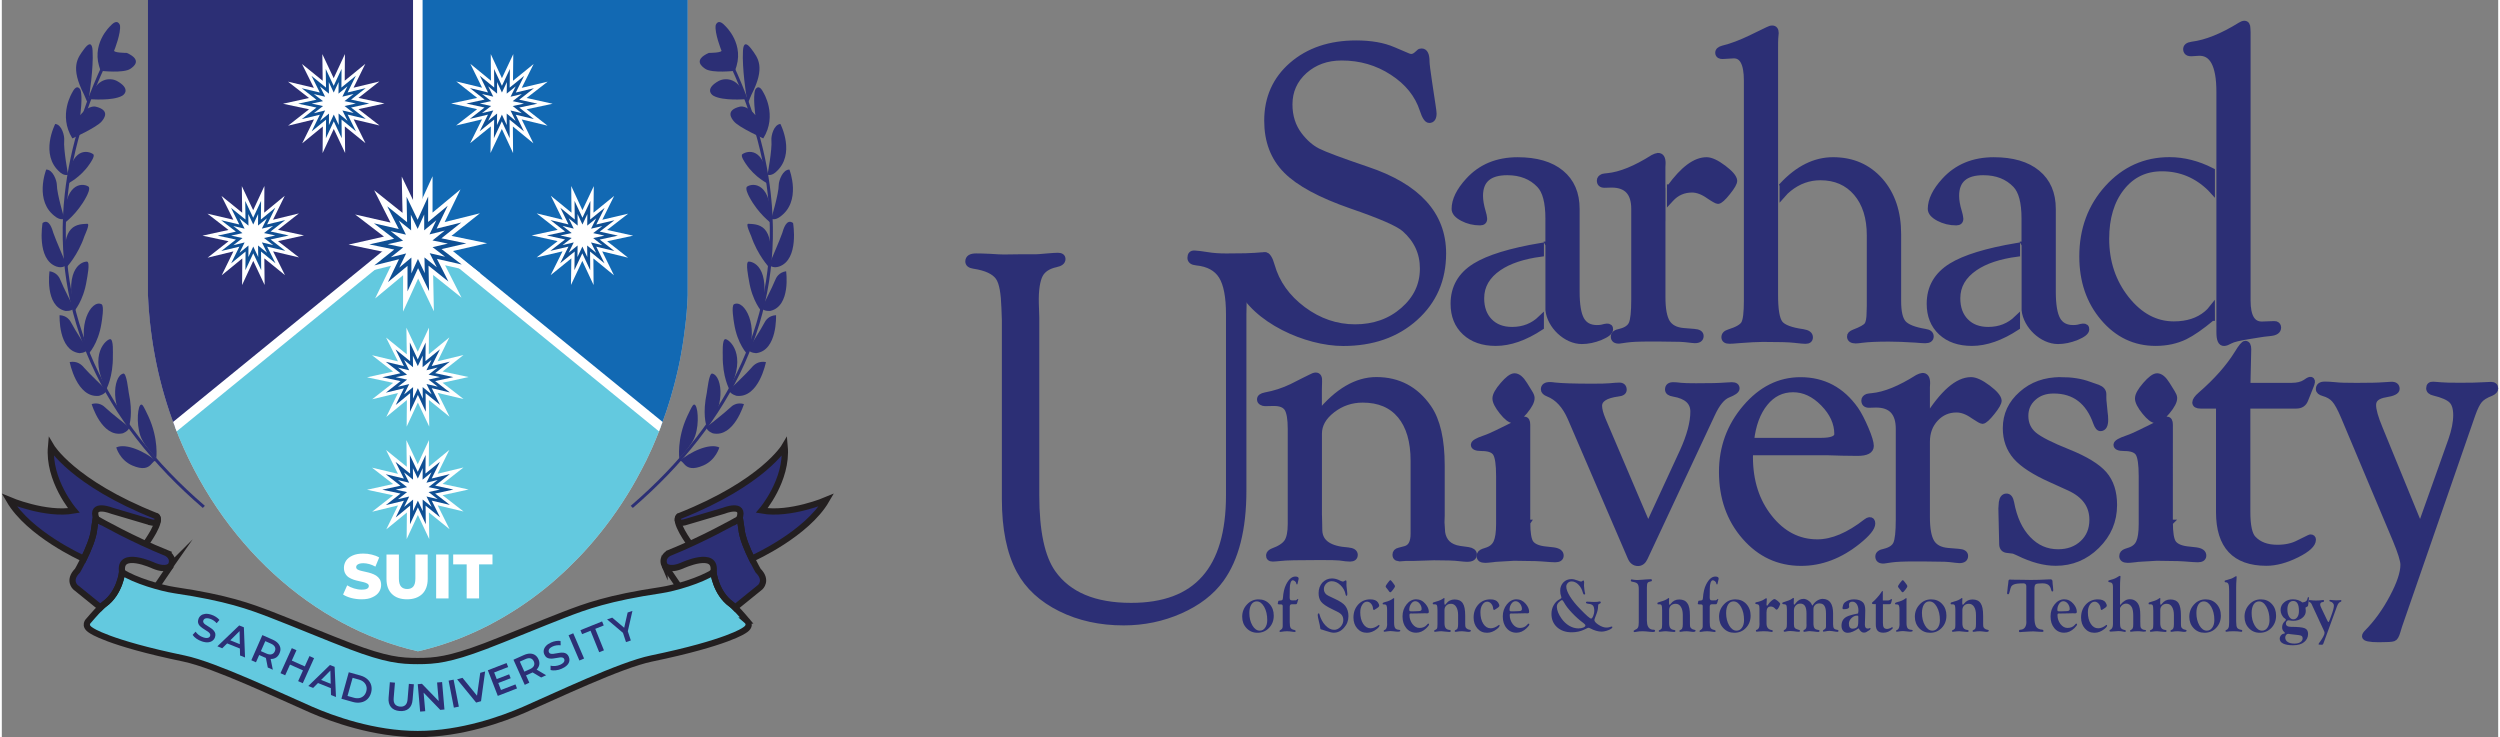<?xml version="1.0" encoding="UTF-8"?>
<!DOCTYPE svg PUBLIC "-//W3C//DTD SVG 1.1//EN" "http://www.w3.org/Graphics/SVG/1.1/DTD/svg11.dtd">
<!-- Creator: CorelDRAW -->
<svg xmlns="http://www.w3.org/2000/svg" xml:space="preserve" width="1499px" height="442px" version="1.1" style="shape-rendering:geometricPrecision; text-rendering:geometricPrecision; image-rendering:optimizeQuality; fill-rule:evenodd; clip-rule:evenodd"
viewBox="0 0 851.12 251.33"
 xmlns:xlink="http://www.w3.org/1999/xlink"
 xmlns:xodm="http://www.corel.com/coreldraw/odm/2003">
 <rect x="0" y="0" width="851.12" height="251.33" fill="#808080" stroke="none"/>
 <defs>
  <style type="text/css">
   <![CDATA[
    .str1 {stroke:#231F20;stroke-width:2.13;stroke-miterlimit:22.926}
    .str0 {stroke:#2C2F75;stroke-width:2.01;stroke-miterlimit:22.926}
    .fil3 {fill:none;fill-rule:nonzero}
    .fil1 {fill:#2C2F75}
    .fil6 {fill:#0F4F94;fill-rule:nonzero}
    .fil7 {fill:#1269B3;fill-rule:nonzero}
    .fil0 {fill:#2C2F75;fill-rule:nonzero}
    .fil2 {fill:#63C9DF;fill-rule:nonzero}
    .fil5 {fill:white;fill-rule:nonzero}
    .fil4 {fill:white;fill-rule:nonzero;fill-opacity:0.58}
   ]]>
  </style>
 </defs>
 <g id="Layer_x0020_1">
  <path class="fil0 str0" d="M461.74 14.79c5.03,0 9.24,0.73 12.72,2.24l4.86 2.07c0.41,0.2 0.84,0.3 1.27,0.3 0.55,0 1.11,-0.25 1.68,-0.71l0.98 -0.86c0.14,-0.2 0.38,-0.3 0.76,-0.3 1.18,-0.05 1.76,1.13 1.76,3.53 0,0.81 0.31,3.22 0.91,7.24l1.12 7.43c0.24,1.59 0.37,2.59 0.37,2.95 0,1.49 -0.5,2.24 -1.49,2.24 -0.75,0 -1.51,-1.16 -2.26,-3.46 -1.67,-5.16 -5.1,-9.44 -10.29,-12.8 -5.16,-3.37 -10.94,-5.04 -17.31,-5.04 -5.07,0 -9.28,1.52 -12.7,4.57 -3.38,3.05 -5.09,6.87 -5.09,11.41 0,4.06 1.11,7.51 3.32,10.44 1.92,2.51 4.01,4.33 6.28,5.49 2.26,1.16 7.86,3.25 16.76,6.27 17.36,5.8 26.03,15.33 26.03,28.58 0,8.97 -3.2,16.31 -9.58,22.01 -6.37,5.72 -14.56,8.57 -24.54,8.57 -12.5,0 -30.12,-7.79 -35.34,-19.48 -1.13,-2.52 3.64,-7.09 7.36,-8.38 1.34,-0.47 0.48,-2.14 1.41,-2.09 0.84,0.05 1.61,1.22 2.25,3.53 1.68,5.95 5.26,10.94 10.68,14.99 5.42,4.02 11.32,6.05 17.72,6.05 6.46,0 11.94,-1.94 16.4,-5.82 4.49,-3.91 6.71,-8.62 6.71,-14.21 0,-5.34 -2.07,-9.8 -6.2,-13.46 -2.11,-1.88 -8.19,-4.53 -18.27,-7.99 -10.41,-3.62 -17.79,-7.59 -22.11,-11.94 -4.35,-4.38 -6.5,-10.04 -6.5,-17.01 0,-7.76 2.83,-14.1 8.47,-19 5.67,-4.9 12.96,-7.36 21.86,-7.36l0 0z"/>
  <path class="fil1 str0" d="M527.28 83.39l0 -5.83 0 -3.08c0,-5.51 -1.01,-9.34 -3.02,-11.43 -2.72,-2.86 -6.38,-4.32 -10.97,-4.32 -6.2,0 -9.29,2.68 -9.29,8.05 0,1.58 0.32,3.4 0.93,5.46 0.27,0.86 0.43,1.62 0.48,2.28 0.05,0.87 -0.43,1.32 -1.39,1.32 -2.21,0 -4.2,-0.5 -6,-1.45 -1.81,-0.96 -2.72,-2.02 -2.72,-3.16 0,-2.97 1.56,-6.2 4.71,-9.64 4.22,-4.64 9.81,-6.98 16.81,-6.98 6.38,0 11.32,1.45 14.83,4.35 3.53,2.9 5.29,6.99 5.29,12.28l0 28.2c0,4.48 0.53,7.64 1.59,9.53 1.06,1.89 2.84,2.86 5.31,2.86 0.71,0 1.27,-0.05 1.71,-0.15 0.84,-0.22 1.39,-0.35 1.67,-0.35 0.8,-0.05 1.18,0.3 1.13,1.01 -0.05,0.86 -1.16,1.74 -3.32,2.64 -2.15,0.87 -4.28,1.32 -6.33,1.32 -5.42,0 -10.84,-5.22 -11.41,-10.57l0 -5.19 0 -14.33 0 -2.82 -0.01 0zm-2.52 28.15c-5.47,3.6 -10.61,5.39 -15.4,5.39 -4.4,0 -7.89,-1.21 -10.5,-3.63 -2.62,-2.44 -3.91,-5.67 -3.91,-9.75 0,-5.5 2.45,-9.79 7.38,-12.84 4.56,-2.82 12.05,-5.13 22.44,-6.88l0 2.68c-6.08,0.8 -10.89,2.4 -14.39,4.79 -3.97,2.72 -5.98,6.17 -5.98,10.4 0,3.31 0.96,5.91 2.85,7.85 1.89,1.94 4.44,2.92 7.68,2.92 3.89,0 7.16,-1.31 9.83,-3.88l0 2.95 0 0z"/>
  <path class="fil1 str0" d="M566.19 67.7l0.03 -0.05 0 7.42c0,0.18 -0.02,0.38 -0.02,0.57l0 25.69c0,4.03 0.53,6.88 1.59,8.61 1.07,1.69 2.91,2.68 5.53,2.9l3.64 0.3c1.51,0.1 2.26,0.56 2.26,1.42 0,0.96 -0.65,1.44 -1.98,1.44 -0.33,0 -1.44,-0.11 -3.31,-0.34 -0.9,-0.1 -2.21,-0.15 -3.95,-0.15l-5.07 -0.07 -3.1 0c-3.65,0 -6.27,0.12 -7.81,0.35 -1.23,0.2 -2.07,0.31 -2.54,0.36 -1.27,0.05 -1.89,-0.41 -1.89,-1.42 0,-0.81 0.72,-1.36 2.19,-1.64 2.03,-0.5 3.32,-1.38 3.9,-2.66 0.6,-1.31 0.89,-4.07 0.89,-8.3l0 -30.9c0,-5.53 -2.57,-8.28 -7.72,-8.28l-2.4 0.07c-1.08,0 -1.61,-0.5 -1.61,-1.44 0,-0.6 0.36,-1.01 1.06,-1.31 0.41,-0.1 0.93,-0.17 1.54,-0.22 4.41,-0.41 9.6,-2.53 15.6,-6.33 0.63,-0.32 1.16,-0.51 1.62,-0.57 1.07,-0.04 1.61,0.77 1.61,2.46l-0.06 1.34 0 10.75 0 0zm2.55 -3.83c4.48,-6.19 8.64,-9.27 12.48,-9.27 1.46,0 3.37,0.88 5.74,2.65 2.37,1.79 3.6,3.22 3.7,4.33 0.05,0.71 -0.7,2.04 -2.26,3.98 -1.54,1.94 -2.63,2.91 -3.28,2.96 -0.33,0 -1.38,-0.56 -3.1,-1.72 -2.03,-1.44 -3.95,-2.16 -5.77,-2.16 -2.85,0 -5.26,1.06 -7.18,3.15 -0.12,0.14 -0.23,0.27 -0.35,0.4l0 -4.32 0.02 0z"/>
  <path class="fil1 str0" d="M604.6 66.05l0 0 0 6.67 0 0.1 0 27.86c0,4.89 0.53,8.06 1.61,9.52 1.07,1.44 3.71,2.45 7.87,3.02 1.61,0.25 2.4,0.83 2.4,1.79 0,0.81 -0.49,1.21 -1.54,1.21 -0.53,0 -1.82,-0.12 -3.9,-0.35 -1.67,-0.2 -5.23,-0.3 -10.67,-0.3 -1.87,0 -4.56,0.15 -8.09,0.42 -1.54,0.14 -2.62,0.21 -3.23,0.21 -1.13,0 -1.71,-0.36 -1.76,-1.13 -0.05,-0.86 0.48,-1.44 1.61,-1.79 2.77,-0.86 4.46,-1.84 5.09,-2.95 0.64,-1.11 0.96,-3.71 0.96,-7.84l0 -75.01c0,-5.9 -1.56,-8.77 -4.71,-8.57l-3.6 0.21c-0.36,0 -0.69,-0.06 -0.96,-0.21 -0.33,-0.2 -0.5,-0.5 -0.5,-0.93 0,-0.68 0.54,-1.16 1.61,-1.44 2.99,-0.72 6.25,-1.98 9.87,-3.74l5.47 -2.65c0.58,-0.3 1.06,-0.45 1.49,-0.45 0.79,0 1.19,0.52 1.19,1.58 0,0.3 -0.05,0.88 -0.15,1.74 -0.05,0.81 -0.06,2.04 -0.06,3.66l0 49.37 0 0zm2.52 -2.93c5.34,-5.69 11.07,-8.52 17.22,-8.52 6.6,0 11.95,2.34 16.07,6.98 4.11,4.67 6.15,10.76 6.15,18.28l0 22.83c0,3.66 0.58,6.15 1.75,7.49 1.18,1.35 3.68,2.34 7.46,2.96 1.28,0.19 1.89,0.71 1.89,1.57 0,0.86 -0.63,1.31 -1.89,1.31 -0.58,0 -1.7,-0.07 -3.44,-0.22 -3.45,-0.21 -6.44,-0.34 -8.94,-0.34 -4.11,0 -7.16,0.15 -9.12,0.41 -1.12,0.15 -1.84,0.22 -2.19,0.22 -1.27,0 -1.92,-0.45 -1.97,-1.31 -0.05,-0.6 0.41,-1.06 1.39,-1.45 2.41,-0.91 3.9,-1.74 4.45,-2.48 0.54,-0.73 0.84,-2.19 0.84,-4.35l0.07 -2.23 0 -23.98c0,-6.1 -1.51,-10.9 -4.56,-14.49 -3.05,-3.56 -7.13,-5.35 -12.25,-5.35 -3.93,0 -7.5,1.28 -10.68,3.81 -0.86,0.7 -1.62,1.41 -2.25,2.14l0 -3.28 0 0z"/>
  <path class="fil1 str0" d="M756.05 106.22l0 0 0 -8.63 0 -0.09 0 -23.74 0 -0.1 0 -13.96 0 0 0 -28.43c0,-9.12 -2.4,-13.54 -7.17,-13.24l-2.47 0.15c-0.32,0 -0.63,-0.05 -0.92,-0.15 -0.44,-0.2 -0.71,-0.57 -0.76,-1.08 -0.1,-0.98 0.58,-1.54 2.04,-1.74 4.83,-0.61 10.33,-2.82 16.46,-6.63 0.53,-0.32 0.96,-0.5 1.35,-0.5 0.69,0 1.06,0.51 1.06,1.58l0.06 1.31 0 91.52c0,5.44 1.61,8.14 4.84,8.14l4.16 -0.15 0.65 0.07c0.5,0.2 0.76,0.56 0.76,1.13 0,1.06 -0.84,1.67 -2.53,1.87 -1.93,0.2 -3.15,0.35 -3.65,0.45l-3.94 0.64c-3.11,0.5 -5.19,0.98 -6.22,1.53 -0.9,0.51 -1.59,0.78 -2.11,0.78 -1.07,0.05 -1.6,-1.16 -1.6,-3.58l-0.01 -7.15 0 0zm-2.51 2.17c-3.65,3.04 -6.69,5.14 -9.12,6.35 -2.99,1.45 -6.34,2.19 -10.08,2.19 -7.08,0 -13.03,-2.82 -17.84,-8.5 -4.81,-5.66 -7.19,-12.65 -7.19,-21.01 0,-9.21 2.88,-16.97 8.61,-23.32 5.74,-6.33 12.77,-9.52 21.13,-9.52 4.82,0 9.66,1.23 14.49,3.7l0 6.56c-0.19,-0.21 -0.37,-0.41 -0.57,-0.61 -4.64,-4.54 -10.13,-6.83 -16.51,-6.83 -5.67,0 -10.25,2.21 -13.73,6.63 -3.48,4.39 -5.24,10.23 -5.24,17.39 0,7.89 2.29,14.72 6.85,20.49 4.59,5.77 9.98,8.67 16.2,8.67 4.59,0 8.32,-1.21 11.2,-3.63 0.68,-0.58 1.28,-1.19 1.79,-1.84l0.01 3.28 0 0z"/>
  <path class="fil1 str0" d="M689.61 83.39l0 -5.83 0 -3.08c0,-5.51 -1.01,-9.34 -3.02,-11.43 -2.72,-2.86 -6.38,-4.32 -10.97,-4.32 -6.2,0 -9.29,2.68 -9.29,8.05 0,1.58 0.32,3.4 0.95,5.46 0.26,0.86 0.43,1.62 0.48,2.28 0.05,0.87 -0.43,1.32 -1.39,1.32 -2.21,0 -4.2,-0.5 -6,-1.45 -1.81,-0.96 -2.72,-2.02 -2.72,-3.16 0,-2.97 1.55,-6.2 4.7,-9.64 4.23,-4.64 9.82,-6.98 16.81,-6.98 6.39,0 11.33,1.45 14.84,4.35 3.53,2.9 5.29,6.99 5.29,12.28l0 28.2c0,4.48 0.53,7.64 1.59,9.53 1.06,1.89 2.84,2.86 5.31,2.86 0.71,0 1.27,-0.05 1.71,-0.15 0.84,-0.22 1.39,-0.35 1.67,-0.35 0.8,-0.05 1.18,0.3 1.13,1.01 -0.05,0.86 -1.15,1.74 -3.32,2.64 -2.16,0.87 -4.28,1.32 -6.33,1.32 -5.42,0 -10.85,-5.22 -11.41,-10.57l0 -5.19 0 -14.33 0 -2.82 -0.03 0zm-2.52 28.15c-5.47,3.6 -10.61,5.39 -15.4,5.39 -4.39,0 -7.89,-1.21 -10.5,-3.63 -2.61,-2.44 -3.91,-5.67 -3.91,-9.75 0,-5.5 2.46,-9.79 7.38,-12.84 4.56,-2.82 12.05,-5.13 22.45,-6.88l0 2.68c-6.09,0.8 -10.89,2.4 -14.39,4.79 -3.98,2.72 -5.99,6.17 -5.99,10.4 0,3.31 0.96,5.91 2.85,7.85 1.89,1.94 4.45,2.92 7.68,2.92 3.9,0 7.16,-1.31 9.83,-3.88l0 2.95 0 0z"/>
  <path class="fil0 str0" d="M418.38 168.85l0 -61.67c0,-6 -0.83,-10.37 -2.52,-13.06 -1.7,-2.7 -4.56,-4.24 -8.59,-4.64 -1.38,-0.13 -2.04,-0.66 -2.04,-1.58 0,-1.06 0.48,-1.54 1.41,-1.49 1.03,0.05 2.52,0.25 4.49,0.56 1.78,0.3 3.91,0.45 6.38,0.45 5.26,0 8.49,-0.1 9.72,-0.21 1.62,-0.15 2.67,-0.2 3.07,-0.2 0.89,0 1.34,0.41 1.34,1.27 0,0.72 -0.5,1.31 -1.49,1.73 -2.85,1.21 -4.71,2.87 -5.54,5.04 -0.85,2.15 -1.28,6.25 -1.28,12.23l0 60.01c0,13.1 -2.55,23.18 -7.66,30.23 -3.24,4.47 -7.87,8.02 -13.89,10.69 -6.03,2.67 -12.47,4.01 -19.3,4.01 -7.97,0 -15.15,-1.57 -21.53,-4.74 -6.38,-3.17 -11.06,-7.46 -13.99,-12.9 -3.35,-6.23 -4.99,-14.37 -4.99,-24.4l0 -60.97 -0.15 -4.12c-0.18,-5.14 -0.7,-8.68 -2.07,-10.61 -1.4,-1.94 -4.18,-3.23 -8.36,-3.86 -1.28,-0.18 -1.89,-0.69 -1.89,-1.49 0,-1.16 0.9,-1.72 2.67,-1.72 1.18,0 2.8,0.03 4.87,0.14 2.14,0.14 3.72,0.24 4.71,0.22l5.41 -0.07 5.35 0c0.58,0 1.87,-0.1 3.93,-0.29 1.72,-0.15 2.93,-0.22 3.6,-0.22 1.08,0 1.61,0.37 1.61,1.13 0,0.91 -0.75,1.47 -2.26,1.79 -2.72,0.58 -4.54,1.84 -5.45,3.63 -0.92,1.79 -1.51,5.04 -1.38,9.68l0.15 4.78 0 60.62c0,12.38 1.89,21.22 5.64,26.51 5.3,7.48 14.19,11.22 26.67,11.22 11.16,0 19.5,-3.11 25.03,-9.38 5.56,-6.25 8.33,-15.72 8.33,-28.32l0 0z"/>
  <path class="fil0 str0" d="M449.08 141.02c6.28,-7.64 12.8,-11.46 19.56,-11.46 7.49,0 13.45,3.15 17.79,9.44 3,4.32 4.51,10.91 4.51,19.72l0 17.23 -0.07 2.14 0.22 3.46c0.5,3.17 2.47,5.01 5.9,5.56l2.95 0.41c1.28,0.2 1.92,0.7 1.97,1.44 0.05,1.06 -0.71,1.58 -2.32,1.58 -0.49,0 -1.41,-0.07 -2.73,-0.22 -1.54,-0.2 -4.4,-0.3 -8.57,-0.3l-6.97 0.22 -2.68 0 -2.03 0.15 -0.97 -0.22c-0.34,-0.2 -0.5,-0.54 -0.5,-1.07 0,-0.72 0.43,-1.18 1.27,-1.38l2.11 -0.56c1.87,-0.5 2.8,-2.21 2.8,-5.19l0 -24.84c0,-6.68 -1.51,-11.82 -4.51,-15.45 -3,-3.61 -7.28,-5.42 -12.8,-5.42 -3.91,0 -7.36,1.18 -10.39,3.53 -3.02,2.34 -4.54,5.04 -4.54,8.06l0 27.42 0.06 2.16 0.07 3.58c0.23,4.04 3.48,6.23 9.76,6.63 1.56,0.15 2.33,0.66 2.33,1.52 0,0.86 -0.54,1.3 -1.61,1.3 -0.81,0 -1.99,-0.12 -3.6,-0.37 -0.89,-0.1 -3.1,-0.15 -6.6,-0.15 -7.46,0 -11.9,0.1 -13.38,0.3 -1.45,0.15 -2.4,0.22 -2.8,0.22 -0.89,0 -1.32,-0.4 -1.27,-1.16 0.05,-0.58 0.49,-1.03 1.34,-1.38 2.37,-0.86 3.98,-1.91 4.82,-3.17 0.81,-1.26 1.23,-3.26 1.23,-6.03l0 -32.53c0,-3.41 -0.41,-5.72 -1.19,-6.94 -0.8,-1.23 -2.31,-1.84 -4.51,-1.84l-3.02 0.06c-0.41,0 -0.8,-0.1 -1.13,-0.3 -0.41,-0.2 -0.63,-0.51 -0.63,-1.01 0,-0.69 0.6,-1.12 1.83,-1.37 3.15,-0.57 6.16,-1.55 9.07,-2.95l3.71 -1.88c1.46,-0.71 2.37,-1.18 2.77,-1.37 0.64,-0.37 1.22,-0.57 1.67,-0.57 0.85,0 1.23,0.7 1.13,2.09 -0.05,0.76 -0.07,1.69 -0.07,2.75l0 8.16 0.02 0z"/>
  <path class="fil0 str0" d="M561.3 179.41l11.8 -25.54c2.4,-5.29 3.6,-9.8 3.6,-13.53 0,-3.32 -2.26,-5.35 -6.75,-6.12 -1.28,-0.2 -1.89,-0.66 -1.89,-1.42 0,-1.01 0.6,-1.49 1.82,-1.49 0.63,0 1.49,0.06 2.59,0.21 0.98,0.1 2.72,0.15 5.14,0.15 4.82,0 8.04,-0.07 9.63,-0.22 1.33,-0.1 2.19,-0.14 2.62,-0.14 1.13,0 1.66,0.41 1.61,1.22 -0.05,0.62 -1.03,1.31 -2.95,2.07 -1.93,0.77 -3.75,2.97 -5.43,6.63l-22.92 48.96c-0.55,1.21 -1.35,1.79 -2.32,1.79 -1.17,0 -2.04,-0.66 -2.59,-2.02l-20.38 -47.36c-1.87,-4.33 -4.44,-7.1 -7.65,-8.36 -0.98,-0.37 -1.5,-0.88 -1.5,-1.49 0,-1.01 0.7,-1.49 2.11,-1.49 0.36,0 0.91,0.05 1.61,0.15 2.3,0.26 6.54,0.41 12.8,0.41 2.85,0 4.84,-0.05 5.96,-0.15 1.54,-0.15 2.59,-0.22 3.17,-0.22 1.08,-0.04 1.61,0.45 1.61,1.45 0,0.71 -0.65,1.16 -1.98,1.29 -4.27,0.56 -6.41,1.97 -6.41,4.18 0,1.21 0.43,2.8 1.27,4.81l15.43 36.23 0 0z"/>
  <path class="fil0 str0" d="M596.09 154.2l-0.06 1.57c0,8.23 2.2,15.14 6.64,20.71 4.45,5.6 9.88,8.41 16.35,8.41 5.11,0 10.68,-2.36 16.68,-7.05 0.38,-0.3 0.73,-0.47 1.06,-0.51 0.65,-0.05 0.98,0.34 0.98,1.16 0,1.42 -1.63,3.46 -4.93,6.11 -6.1,4.89 -12.55,7.33 -19.34,7.33 -7.63,0 -14.05,-2.97 -19.23,-8.92 -5.19,-5.95 -7.78,-13.31 -7.78,-22.11 0,-8.33 2.67,-15.65 8.02,-21.92 5.36,-6.27 11.59,-9.38 18.77,-9.38 7.83,0 14.09,3.35 18.77,9.99 1.13,1.64 2.28,3.87 3.46,6.63 1.18,2.77 1.76,4.73 1.76,5.82 0,1.6 -1.51,2.39 -4.56,2.39l-5.2 -0.07 -4.8 -0.14 -26.59 0 0 -0.02zm0.32 -3.91l23.84 0c3.69,0 5.53,-0.77 5.53,-2.31 0,-3.73 -1.59,-7.23 -4.75,-10.44 -3.15,-3.22 -6.59,-4.81 -10.3,-4.81 -3.85,0 -7.03,1.57 -9.58,4.71 -2.55,3.15 -4.15,7.43 -4.74,12.85l0 0z"/>
  <path class="fil0 str0" d="M656.34 142.68c5.45,-8.72 10.46,-13.1 15.05,-13.1 1.46,0 3.37,0.88 5.74,2.65 2.37,1.79 3.59,3.22 3.69,4.33 0.05,0.71 -0.69,2.04 -2.25,3.98 -1.54,1.94 -2.64,2.92 -3.28,2.97 -0.33,0 -1.38,-0.57 -3.1,-1.73 -2.01,-1.44 -3.93,-2.15 -5.76,-2.15 -2.85,0 -5.25,1.06 -7.17,3.15 -1.93,2.09 -2.89,4.7 -2.89,7.84l0 25.69c0,4.03 0.53,6.88 1.59,8.61 1.06,1.69 2.9,2.67 5.52,2.9l3.65 0.3c1.51,0.1 2.26,0.56 2.26,1.42 0,0.97 -0.65,1.45 -1.98,1.45 -0.33,0 -1.44,-0.12 -3.31,-0.35 -0.9,-0.1 -2.21,-0.15 -3.95,-0.15l-5.06 -0.07 -3.1 0c-3.64,0 -6.26,0.12 -7.8,0.35 -1.23,0.2 -2.06,0.32 -2.54,0.37 -1.28,0.04 -1.89,-0.42 -1.89,-1.43 0,-0.81 0.71,-1.36 2.19,-1.64 2.02,-0.5 3.31,-1.38 3.89,-2.65 0.6,-1.3 0.9,-4.08 0.9,-8.31l0 -30.88c0,-5.53 -2.57,-8.28 -7.73,-8.28l-2.4 0.07c-1.08,0 -1.61,-0.5 -1.61,-1.46 0,-0.6 0.37,-1.01 1.06,-1.29 0.42,-0.1 0.95,-0.18 1.54,-0.22 4.42,-0.41 9.6,-2.53 15.6,-6.33 0.63,-0.32 1.17,-0.51 1.63,-0.56 1.06,-0.05 1.61,0.76 1.61,2.45l-0.07 1.36 0 10.71 -0.03 0z"/>
  <path class="fil0 str0" d="M701.94 129.58c3.72,0 6.92,0.5 9.59,1.49l3.1 1.08c1.27,0.5 1.89,1.23 1.89,2.24l0 1.16c0,0.66 0.04,1.36 0.14,2.02l0.27 2.8c0.15,1.01 0.22,1.94 0.22,2.76 0,1.87 -0.54,2.81 -1.56,2.86 -0.58,0.05 -1.08,-0.56 -1.56,-1.87 -2.57,-7.3 -7.39,-10.96 -14.47,-10.96 -2.82,0 -5.11,0.81 -6.92,2.46 -1.8,1.62 -2.71,3.67 -2.71,6.18 0,2.62 0.96,4.76 2.88,6.41 1.92,1.63 5.85,3.62 11.75,5.97 5.85,2.36 9.92,4.84 12.2,7.45 2.29,2.63 3.42,6.13 3.42,10.54 0,5.42 -1.97,10.06 -5.89,13.92 -3.91,3.87 -8.58,5.81 -14,5.81 -3.88,0 -8.11,-1.13 -12.67,-3.38 -1.08,-0.52 -1.76,-0.78 -2.04,-0.78l-1.82 -0.22c-1.08,-0.1 -1.66,-0.68 -1.76,-1.79l-0.07 -3.1 -0.21 -9.19 0.15 -2.15c0.2,-1.29 0.69,-1.97 1.56,-2.01 0.84,-0.05 1.39,0.67 1.67,2.16 0.98,5.29 2.9,9.38 5.74,12.35 2.83,2.97 6.23,4.48 10.22,4.48 3.44,0 6.24,-1.03 8.43,-3.1 2.19,-2.06 3.26,-4.71 3.26,-7.95 0,-4.89 -2.63,-8.52 -7.89,-10.92l-6.17 -2.8c-5.63,-2.51 -9.63,-5.09 -11.97,-7.74 -2.32,-2.67 -3.49,-5.92 -3.49,-9.75 0,-4.63 1.8,-8.51 5.42,-11.67 3.55,-3.18 8.01,-4.76 13.29,-4.76l0 0z"/>
  <path class="fil0 str0" d="M765.62 138.3l0 36.21c0,4.69 0.65,7.74 1.97,9.13 1.93,2.07 4.66,3.1 8.23,3.1 2.85,0 5.27,-0.54 7.24,-1.59l3.65 -1.79 0.43 -0.15c0.55,0 0.84,0.27 0.84,0.78 0,1.59 -1.84,3.3 -5.53,5.14 -3.72,1.84 -7.17,2.77 -10.35,2.77 -10.77,0 -16.18,-5.75 -16.18,-17.28l0 -36.32 -6.26 0c-1.23,0 -1.83,-0.36 -1.83,-1.08 0,-0.66 0.6,-1.54 1.83,-2.6 5.47,-4.74 9.66,-9.5 12.58,-14.24 1.28,-2.11 2.15,-3.17 2.67,-3.17 0.68,0 1.01,0.62 1.01,1.88l-0.28 12.45 14.97 0c2.05,0 3.64,-0.4 4.77,-1.16 0.7,-0.52 1.23,-0.81 1.56,-0.87 0.5,-0.1 0.75,0.17 0.7,0.78 0,0.25 -0.22,0.83 -0.63,1.83l-1.63 4.09c-0.51,1.4 -1.54,2.09 -3.1,2.09l-16.66 0 0 0z"/>
  <path class="fil0 str0" d="M824.55 179.75l10.57 -29.73c1.12,-3.21 1.67,-6.05 1.67,-8.5 0,-2.29 -0.5,-3.96 -1.54,-4.99 -1.03,-1.03 -3.05,-1.93 -6,-2.64 -1.13,-0.25 -1.68,-0.74 -1.68,-1.52 0,-0.87 0.48,-1.28 1.41,-1.23 0.6,0.05 1.54,0.11 2.8,0.21 1.03,0.1 3.15,0.15 6.32,0.15 3.53,0 5.98,-0.05 7.39,-0.15 1.59,-0.1 2.64,-0.14 3.17,-0.14 0.98,0 1.46,0.41 1.46,1.22 0,0.65 -0.48,1.16 -1.46,1.59 -1.86,0.72 -3.15,1.53 -3.91,2.46 -0.77,0.91 -1.59,2.53 -2.42,4.89l-24.9 71.85 -0.7 2.28c-0.38,1.27 -0.81,1.98 -1.34,2.16 -0.5,0.2 -2.16,0.3 -4.93,0.3 -3.19,0 -4.77,-0.35 -4.77,-1.01 0,-0.4 0.28,-0.83 0.84,-1.38 3.25,-3.31 6.11,-7.29 8.56,-11.92 2.47,-4.64 3.7,-8.35 3.7,-11.12 0,-1.45 -0.9,-4.3 -2.67,-8.57l-17.64 -41.93c-1.18,-2.77 -2.21,-4.69 -3.15,-5.75 -0.91,-1.06 -2.19,-1.79 -3.81,-2.24 -1.03,-0.3 -1.56,-0.73 -1.56,-1.36 0,-1.06 0.68,-1.58 2.04,-1.58 0.97,0 2.23,0.07 3.71,0.22 1.13,0.15 3.5,0.22 7.11,0.22 4.39,0 7.5,-0.07 9.29,-0.22 1.16,-0.1 1.98,-0.15 2.52,-0.15 1.27,-0.05 1.89,0.42 1.89,1.43 0,0.86 -1.28,1.47 -3.8,1.87 -2.8,0.45 -4.23,1.62 -4.23,3.61 0,1.73 0.75,4.38 2.26,8l13.8 33.67 0 0z"/>
  <path class="fil0 str0" d="M734.83 128.27c1.13,0 2.26,0.96 3.44,2.87l1.7 2.75c0.43,0.68 0.68,1.28 0.7,1.79 0.03,1.11 -0.75,2.65 -2.4,4.63 -1.64,1.95 -2.95,2.95 -3.93,2.95 -0.93,0 -2.19,-0.96 -3.73,-2.87 -1.56,-1.94 -2.32,-3.45 -2.32,-4.54 0,-1.11 0.86,-2.66 2.57,-4.63 1.7,-1.97 3.05,-2.95 3.97,-2.95l0 0zm4.38 49.92c0,3.41 0.37,5.7 1.08,6.83 0.75,1.16 2.29,1.92 4.62,2.24l3.22 0.36c1.71,0.25 2.52,0.86 2.47,1.87 -0.05,0.82 -0.66,1.21 -1.89,1.21 -0.79,0 -2.32,-0.1 -4.59,-0.29 -1.28,-0.1 -2.9,-0.15 -4.92,-0.15l-4.51 -0.07 -5.14 0.3c-0.93,0.05 -1.68,0.1 -2.19,0.2 -1.23,0.15 -2.06,0.21 -2.54,0.21 -1.27,0 -1.89,-0.44 -1.89,-1.31 0,-0.73 0.43,-1.22 1.28,-1.52l1.34 -0.45c1.49,-0.51 2.54,-1.42 3.12,-2.73 0.59,-1.31 0.89,-3.37 0.89,-6.27l0 -16.3c0,-3.98 -0.38,-6.56 -1.12,-7.76 -0.75,-1.21 -2.38,-1.79 -4.86,-1.79 -1.81,0 -2.67,-0.4 -2.62,-1.16 0.05,-0.66 1.26,-1.34 3.6,-2.14 2.62,-0.87 5.86,-2.65 9.98,-4.62l3.74 -1.79c0.6,0.05 0.92,0.61 0.92,1.72l-0.01 33.41 0.02 0z"/>
  <path class="fil0 str0" d="M515.75 128.27c1.13,0 2.26,0.96 3.44,2.87l1.7 2.75c0.44,0.68 0.68,1.28 0.7,1.79 0.03,1.11 -0.75,2.65 -2.4,4.63 -1.64,1.95 -2.95,2.95 -3.93,2.95 -0.93,0 -2.19,-0.96 -3.72,-2.87 -1.55,-1.94 -2.32,-3.45 -2.32,-4.54 0,-1.11 0.87,-2.66 2.57,-4.63 1.68,-1.97 3.02,-2.95 3.96,-2.95l0 0zm4.37 49.92c0,3.41 0.36,5.7 1.07,6.83 0.75,1.16 2.29,1.92 4.63,2.24l3.21 0.36c1.71,0.25 2.52,0.86 2.47,1.87 -0.04,0.82 -0.68,1.21 -1.89,1.21 -0.79,0 -2.32,-0.1 -4.59,-0.29 -1.27,-0.1 -2.9,-0.15 -4.92,-0.15l-4.51 -0.07 -5.14 0.3c-0.93,0.05 -1.67,0.1 -2.19,0.2 -1.23,0.15 -2.07,0.21 -2.53,0.21 -1.28,0 -1.9,-0.44 -1.9,-1.31 0,-0.73 0.44,-1.22 1.28,-1.52l1.34 -0.45c1.5,-0.51 2.54,-1.42 3.12,-2.73 0.6,-1.31 0.9,-3.37 0.9,-6.27l0 -16.3c0,-3.98 -0.38,-6.56 -1.13,-7.76 -0.75,-1.21 -2.37,-1.79 -4.86,-1.79 -1.8,0 -2.67,-0.4 -2.62,-1.16 0.05,-0.66 1.26,-1.34 3.6,-2.14 2.62,-0.87 5.87,-2.65 9.98,-4.62l3.75 -1.79c0.59,0.05 0.91,0.61 0.91,1.72l0 33.41 0.02 0z"/>
  <path class="fil0" d="M245.38 16.25l0.02 0.02 0 0c4.41,8.63 7.88,17.11 10.5,25.44 2.6,8.31 4.34,16.46 5.23,24.45 4.59,41 -12.9,77.24 -46.71,106.3l0.72 0.72c34.06,-29.28 51.67,-65.81 47.03,-107.12 -0.89,-8.03 -2.63,-16.25 -5.27,-24.62 -2.61,-8.37 -6.12,-16.91 -10.55,-25.59l0 0 -0.02 -0.03 -0.95 0.43 0 0z"/>
  <path class="fil1" d="M239.17 158.7c-7.19,3.1 -6.44,-3.03 -8.55,-1.18 4.16,-3.62 10.7,-6.52 14.01,-4.97 0,0 -1.16,4.3 -5.46,6.15z"/>
  <path class="fil1" d="M230.98 156.32c0,0 -0.9,-6.63 2.7,-14.39 0.51,-1.07 1.47,-3.12 1.85,-3.62 1.41,-1.95 2.33,3.98 1.34,8.53 -0.52,2.44 -1.14,4.16 -5.89,9.48z"/>
  <path class="fil1" d="M240.15 145.71c0,0 6.74,-5.29 8.03,-6.59 0.88,-0.9 2.45,-2.05 4.84,-1.36 0,0 -3.41,11.5 -10.56,9.99 0.02,0 -1.9,-0.62 -2.31,-2.04z"/>
  <path class="fil1" d="M247.91 133.06c0,0 6.5,-6.22 7.7,-7.7 0.83,-1.02 2.35,-2.38 4.91,-1.92 0,0 -2.38,12.36 -9.99,11.52 0,-0.02 -2.05,-0.45 -2.62,-1.9z"/>
  <path class="fil1" d="M254.4 119.21c0,0 4.64,-7.22 5.44,-8.88 0.54,-1.13 1.65,-2.74 4.12,-2.87 0,0 0.54,12 -6.72,12.94 0,0 -1.99,0.03 -2.84,-1.19z"/>
  <path class="fil1" d="M261.6 90.28c0,0 3.92,-9.05 4.48,-10.82 0.37,-1.2 1.39,-5.11 3.69,-3.43 0,0 2.16,12.4 -4.73,14.84 -0.77,0.29 -2.44,0.5 -3.44,-0.59z"/>
  <path class="fil1" d="M262.33 74.57c0,0 2.55,-8.39 2.56,-11.56 0.02,-1.42 1.35,-5.23 3.64,-5.2 0,0 4.3,10.95 -3.35,16.2 0,0.02 -1.54,1.18 -2.85,0.56z"/>
  <path class="fil1" d="M261.06 59.57c0,0 1.63,-8.62 1.33,-11.75 -0.15,-1.42 0.77,-5.34 3.06,-5.56 0,0 5.43,10.43 -1.63,16.47 0.02,0 -1.38,1.32 -2.76,0.84z"/>
  <path class="fil1" d="M259.02 105.11c0,0 3.92,-7.63 4.55,-9.37 0.43,-1.18 1.38,-2.88 3.83,-3.26 0,0 1.72,11.9 -5.41,13.53 -0.02,-0.02 -2,0.23 -2.97,-0.9z"/>
  <path class="fil1" d="M240.15 144.89c0,0 -1.31,-3.89 0.22,-11.04 0.14,-0.68 0.73,-6.74 1.84,-6.49 3.8,0.85 4.36,12.98 -2.06,17.53z"/>
  <path class="fil1" d="M248.07 132.78c0,0 -2.4,-4.22 -2.27,-11.53 0.01,-0.69 -0.27,-5.55 0.87,-5.62 1.2,-0.07 7.65,5.12 1.4,17.15z"/>
  <path class="fil1" d="M254.18 120.74c0,0 -3.39,-3.32 -4.52,-10.54 -0.1,-0.7 -1.03,-6 -0.01,-6.48 3.6,-1.76 8.65,7.74 4.53,17.02z"/>
  <path class="fil1" d="M259.11 106.24c0,0 -3.26,-3.44 -4.39,-10.68 -0.11,-0.69 -1.27,-6.21 -0.13,-6.36 1.18,-0.12 7.87,1.42 4.52,17.04z"/>
  <path class="fil1" d="M261.62 91.17c0,0 -3.93,-4.15 -6.13,-10.66 -0.22,-0.62 -2.03,-4.28 -0.95,-4.21 2.79,0.2 9.48,-0.35 7.08,14.87z"/>
  <path class="fil1" d="M262.21 76c0,0 -4.34,-3.15 -7.35,-8.85 -0.29,-0.54 -1.58,-2.98 -0.73,-3.55 2.11,-1.38 8.52,-1.23 8.08,12.4z"/>
  <path class="fil1" d="M261.26 62.65c0,0 -4.41,-2.06 -7.53,-6.7 -0.3,-0.45 -1.99,-2.81 -1.25,-3.37 1.56,-1.16 7.74,-2.9 8.78,10.07z"/>
  <path class="fil1" d="M256.92 39.25c0,0 -0.89,-6.14 -0.07,-8.61 0,0 1.11,-2.42 2.76,0.82 0,0 4.96,7.79 0,15.73 0,0 -8.3,-3.73 -10,-5.8 -0.82,-0.99 -3.03,-3.8 2.08,-5.04 -0.02,0.02 2.26,-0.68 5.23,2.9z"/>
  <path class="fil1" d="M245.28 17.06c0,0 -2.3,-5.79 -1.9,-8.42 0,0 0.7,-2.62 3.2,0.14 0,0 7.13,6.43 3.34,15.37 0,0 -7.78,0.91 -10.11,-0.7 -1.11,-0.77 -4.16,-2.97 1.22,-5.41 0,0 5.11,0 4.25,-0.98z"/>
  <path class="fil1" d="M253.84 32.59c0,0 -1.49,-9.23 -1.15,-15.25 0.04,-0.71 0.18,-4.21 2.82,-0.7 2.34,3.14 4.91,6.22 0.09,15.61l-1.22 2.88 -0.54 -2.54z"/>
  <path class="fil1" d="M253.59 33.81c0,0 -7.65,0.68 -10.95,-1.15 -1.14,-0.64 -2.54,-2.63 1.67,-5 2.42,-1.36 7.43,-1.13 9.28,6.15z"/>
  <path class="fil0" d="M38.28 16.25l-0.02 0.02 0 0c-4.41,8.63 -7.89,17.11 -10.5,25.44 -2.6,8.31 -4.34,16.46 -5.23,24.45 -4.59,41 12.9,77.24 46.7,106.3l-0.71 0.72c-34.08,-29.28 -51.67,-65.81 -47.05,-107.12 0.89,-8.03 2.63,-16.25 5.27,-24.62 2.61,-8.37 6.12,-16.91 10.55,-25.58l0 0 0.02 -0.04 0.97 0.43 0 0z"/>
  <path class="fil1" d="M44.47 158.7c7.19,3.1 6.44,-3.03 8.55,-1.18 -4.16,-3.62 -10.7,-6.52 -14.01,-4.97 0,0 1.18,4.3 5.46,6.15z"/>
  <path class="fil1" d="M52.66 156.32c0,0 0.9,-6.63 -2.7,-14.39 -0.51,-1.07 -1.47,-3.12 -1.85,-3.62 -1.41,-1.95 -2.33,3.98 -1.34,8.53 0.53,2.44 1.16,4.16 5.89,9.48z"/>
  <path class="fil1" d="M43.49 145.71c0,0 -6.74,-5.29 -8.03,-6.59 -0.88,-0.9 -2.45,-2.05 -4.83,-1.36 0,0 3.4,11.5 10.55,9.99 0,0 1.91,-0.62 2.31,-2.04z"/>
  <path class="fil1" d="M35.75 133.06c0,0 -6.5,-6.22 -7.71,-7.7 -0.82,-1.02 -2.34,-2.38 -4.9,-1.92 0,0 2.38,12.36 9.99,11.52 -0.02,-0.02 2.05,-0.45 2.62,-1.9z"/>
  <path class="fil1" d="M29.26 119.21c0,0 -4.64,-7.22 -5.44,-8.88 -0.54,-1.13 -1.65,-2.74 -4.12,-2.87 0,0 -0.54,12 6.72,12.94 -0.02,0 1.98,0.03 2.84,-1.19z"/>
  <path class="fil1" d="M22.06 90.28c0,0 -3.92,-9.05 -4.48,-10.82 -0.37,-1.2 -1.4,-5.11 -3.69,-3.43 0,0 -2.17,12.4 4.73,14.84 0.75,0.29 2.42,0.5 3.44,-0.59z"/>
  <path class="fil1" d="M21.33 74.57c0,0 -2.55,-8.39 -2.57,-11.56 -0.01,-1.42 -1.34,-5.23 -3.63,-5.2 0,0 -4.3,10.95 3.35,16.2 0,0.02 1.54,1.18 2.85,0.56z"/>
  <path class="fil1" d="M22.6 59.57c0,0 -1.63,-8.62 -1.33,-11.75 0.15,-1.42 -0.77,-5.34 -3.06,-5.56 0,0 -5.43,10.43 1.63,16.47 -0.02,0 1.38,1.32 2.76,0.84z"/>
  <path class="fil1" d="M24.64 105.11c0,0 -3.92,-7.63 -4.55,-9.37 -0.43,-1.18 -1.38,-2.88 -3.83,-3.26 0,0 -1.72,11.9 5.41,13.53 0.01,-0.02 2,0.23 2.97,-0.9z"/>
  <path class="fil1" d="M43.49 144.89c0,0 1.31,-3.89 -0.22,-11.04 -0.14,-0.68 -0.73,-6.74 -1.84,-6.49 -3.78,0.85 -4.34,12.98 2.06,17.53z"/>
  <path class="fil1" d="M35.59 132.78c0,0 2.4,-4.22 2.27,-11.53 -0.01,-0.69 0.27,-5.55 -0.88,-5.62 -1.2,-0.07 -7.64,5.12 -1.39,17.15z"/>
  <path class="fil1" d="M29.46 120.74c0,0 3.39,-3.32 4.52,-10.54 0.1,-0.7 1.04,-6 0.01,-6.48 -3.6,-1.76 -8.63,7.74 -4.53,17.02z"/>
  <path class="fil1" d="M24.55 106.24c0,0 3.26,-3.44 4.39,-10.68 0.11,-0.69 1.27,-6.21 0.13,-6.36 -1.19,-0.12 -7.89,1.42 -4.52,17.04z"/>
  <path class="fil1" d="M22.04 91.17c0,0 3.93,-4.15 6.13,-10.66 0.22,-0.62 2.02,-4.28 0.95,-4.21 -2.79,0.2 -9.5,-0.35 -7.08,14.87z"/>
  <path class="fil1" d="M21.43 76c0,0 4.34,-3.15 7.35,-8.85 0.29,-0.54 1.57,-2.98 0.73,-3.55 -2.09,-1.38 -8.52,-1.23 -8.08,12.4z"/>
  <path class="fil1" d="M22.38 62.65c0,0 4.41,-2.06 7.53,-6.7 0.3,-0.45 1.99,-2.81 1.25,-3.37 -1.54,-1.16 -7.72,-2.9 -8.78,10.07z"/>
  <path class="fil1" d="M26.74 39.25c0,0 0.89,-6.14 0.07,-8.61 0,0 -1.11,-2.42 -2.76,0.82 0,0 -4.96,7.79 0,15.73 0,0 8.29,-3.73 10,-5.8 0.82,-0.99 3.02,-3.8 -2.08,-5.04 0,0.02 -2.28,-0.68 -5.23,2.9z"/>
  <path class="fil1" d="M38.38 17.06c0,0 2.3,-5.79 1.9,-8.42 0,0 -0.7,-2.62 -3.2,0.14 0,0 -7.14,6.43 -3.34,15.37 0,0 7.78,0.91 10.11,-0.7 1.11,-0.77 4.15,-2.97 -1.22,-5.41 0,0 -5.11,0 -4.25,-0.98z"/>
  <path class="fil1" d="M29.8 32.59c0,0 1.49,-9.23 1.15,-15.25 -0.04,-0.71 -0.18,-4.21 -2.82,-0.7 -2.34,3.14 -4.9,6.22 -0.09,15.61l1.22 2.88 0.54 -2.54z"/>
  <path class="fil1" d="M30.07 33.81c0,0 7.65,0.68 10.95,-1.15 1.14,-0.64 2.54,-2.63 -1.67,-5 -2.42,-1.36 -7.43,-1.13 -9.28,6.15z"/>
  <path class="fil2" d="M253.98 211.57c0,0 -2.25,-2.69 -4.01,-4.43 -0.52,-0.5 -0.97,-0.93 -1.33,-1.18 -5.26,-3.83 -6.03,-10.89 -6.03,-10.89 -4.23,2.79 -13.21,5.45 -17.88,6.14 -17.95,2.67 -25.59,5.52 -33.06,8.39 -7.24,2.78 -20.12,8.15 -26.89,10.71 -12.22,4.62 -17.09,5.07 -22.97,5.07 -5.87,0 -10.75,-0.44 -22.97,-5.07 -6.77,-2.56 -19.65,-7.93 -26.89,-10.71 -7.47,-2.87 -15.1,-5.73 -33.05,-8.39 -4.66,-0.69 -13.66,-3.35 -17.88,-6.14 0,0 -0.76,7.06 -6.04,10.89 -0.36,0.25 -0.83,0.68 -1.33,1.18 -1.73,1.74 -4.01,4.43 -4.01,4.43 0,0 -1.95,1.7 0.84,3.37 0,0 5.54,4.17 31.62,9.58 10.56,2.19 32.88,12.88 43.49,17.49 7.05,3.06 21.21,8.26 36.2,8.26 15,0 29.15,-5.2 36.21,-8.26 10.61,-4.61 32.93,-15.32 43.48,-17.49 26.09,-5.41 31.63,-9.58 31.63,-9.58 2.83,-1.69 0.87,-3.37 0.87,-3.37z"/>
  <path class="fil0" d="M50.92 178.1l-13.31 -3.94c0,0 -7.52,-3.03 -5.41,2.63l0.05 0.18c-0.16,-0.09 -0.25,-0.12 -0.25,-0.12l-0.51 3.46c-0.26,2.97 -2.05,7.18 -3.57,10.24l-0.47 -0.3c0,0 -18.18,-8.17 -24.92,-19.76 0,0 12.4,5.26 22.02,3.56 0,0 -8.83,-10.28 -7.77,-21.87 0,0 7.25,12.41 35.77,23.74 0.65,0.21 1.58,2.9 -1.63,2.18z"/>
  <path class="fil0" d="M57.7 192.76c0,0 -1.37,2 -5.88,0.11 0,0 -12.13,-5.67 -10.79,2.2 0,0 -0.75,7.06 -6.03,10.89 -0.36,0.25 -0.83,0.68 -1.33,1.18l-8.58 -6.95c0,0 -2.62,-2.31 0.73,-5.66 0,0 0.97,-1.68 2.12,-4.01 1.5,-3.06 3.31,-7.28 3.56,-10.25l0.52 -3.46c0,0 0.09,0.06 0.25,0.13 1.72,0.98 12.44,7 23.87,11.61 -0.02,0.02 2.83,1.27 1.56,4.21z"/>
  <path class="fil0" d="M232.73 178.1l13.32 -3.94c0,0 7.52,-3.03 5.41,2.63l-0.06 0.18c0.16,-0.09 0.25,-0.12 0.25,-0.12l0.52 3.46c0.25,2.97 2.05,7.18 3.57,10.24l0.46 -0.3c0,0 18.19,-8.17 24.93,-19.76 0,0 -12.4,5.26 -22.02,3.56 0,0 8.83,-10.28 7.79,-21.87 0,0 -7.26,12.41 -35.78,23.74 -0.66,0.21 -1.61,2.9 1.61,2.18z"/>
  <path class="fil0" d="M225.96 192.76c0,0 1.36,2 5.88,0.11 0,0 12.13,-5.67 10.78,2.2 0,0 0.76,7.06 6.04,10.89 0.36,0.25 0.83,0.68 1.33,1.18l8.58 -6.95c0,0 2.62,-2.31 -0.73,-5.66 0,0 -0.97,-1.68 -2.12,-4.01 -1.5,-3.06 -3.31,-7.28 -3.56,-10.25l-0.52 -3.46c0,0 -0.09,0.06 -0.25,0.13 -1.72,0.98 -12.44,7 -23.87,11.61 0,0.02 -2.83,1.27 -1.56,4.21z"/>
  <path class="fil3 str1" d="M50.92 178.1l-13.31 -3.94c0,0 -7.52,-3.03 -5.41,2.63l0.05 0.18c-0.16,-0.09 -0.25,-0.12 -0.25,-0.12l-0.51 3.46c-0.26,2.97 -2.05,7.18 -3.57,10.24l-0.47 -0.3c0,0 -18.18,-8.17 -24.92,-19.76 0,0 12.4,5.26 22.02,3.56 0,0 -8.83,-10.28 -7.77,-21.87 0,0 7.25,12.41 35.77,23.74 0.65,0.21 1.58,2.9 -1.63,2.18z"/>
  <path class="fil3 str1" d="M57.7 192.76c0,0 -1.37,2 -5.88,0.11 0,0 -12.13,-5.67 -10.79,2.2 0,0 -0.75,7.06 -6.03,10.89 -0.36,0.25 -0.83,0.68 -1.33,1.18l-8.58 -6.95c0,0 -2.62,-2.31 0.73,-5.66 0,0 0.97,-1.68 2.12,-4.01 1.5,-3.06 3.31,-7.28 3.56,-10.25l0.52 -3.46c0,0 0.09,0.06 0.25,0.13 1.72,0.98 12.44,7 23.87,11.61 -0.02,0.02 2.83,1.27 1.56,4.21z"/>
  <path class="fil3 str1" d="M48.9 185.66c0,0 6.27,-8.45 3.67,-9.78"/>
  <line class="fil3 str1" x1="52.88" y1="199.84" x2="57.7" y2= "192.76" />
  <path class="fil3 str1" d="M253.98 211.57c0,0 -2.25,-2.69 -4.01,-4.43 -0.52,-0.5 -0.97,-0.93 -1.33,-1.18 -5.26,-3.83 -6.03,-10.89 -6.03,-10.89 -4.23,2.79 -13.21,5.45 -17.88,6.14 -17.95,2.67 -25.59,5.52 -33.06,8.39 -7.24,2.78 -20.12,8.15 -26.89,10.71 -12.22,4.62 -17.09,5.07 -22.97,5.07 -5.87,0 -10.75,-0.44 -22.97,-5.07 -6.77,-2.56 -19.65,-7.93 -26.89,-10.71 -7.47,-2.87 -15.1,-5.73 -33.05,-8.39 -4.66,-0.69 -13.66,-3.35 -17.88,-6.14 0,0 -0.76,7.06 -6.04,10.89 -0.36,0.25 -0.83,0.68 -1.33,1.18 -1.73,1.74 -4.01,4.43 -4.01,4.43 0,0 -1.95,1.7 0.84,3.37 0,0 5.54,4.17 31.62,9.58 10.56,2.19 32.88,12.88 43.49,17.49 7.05,3.06 21.21,8.26 36.2,8.26 15,0 29.15,-5.2 36.21,-8.26 10.61,-4.61 32.93,-15.32 43.48,-17.49 26.09,-5.41 31.63,-9.58 31.63,-9.58 2.83,-1.69 0.87,-3.37 0.87,-3.37z"/>
  <path class="fil3 str1" d="M232.73 178.1l13.32 -3.94c0,0 7.52,-3.03 5.41,2.63l-0.06 0.18c0.16,-0.09 0.25,-0.12 0.25,-0.12l0.52 3.46c0.25,2.97 2.05,7.18 3.57,10.24l0.46 -0.3c0,0 18.19,-8.17 24.93,-19.76 0,0 -12.4,5.26 -22.02,3.56 0,0 8.83,-10.28 7.79,-21.87 0,0 -7.26,12.41 -35.78,23.74 -0.66,0.21 -1.61,2.9 1.61,2.18z"/>
  <path class="fil3 str1" d="M225.96 192.76c0,0 1.36,2 5.88,0.11 0,0 12.13,-5.67 10.78,2.2 0,0 0.76,7.06 6.04,10.89 0.36,0.25 0.83,0.68 1.33,1.18l8.58 -6.95c0,0 2.62,-2.31 -0.73,-5.66 0,0 -0.97,-1.68 -2.12,-4.01 -1.5,-3.06 -3.31,-7.28 -3.56,-10.25l-0.52 -3.46c0,0 -0.09,0.06 -0.25,0.13 -1.72,0.98 -12.44,7 -23.87,11.61 0,0.02 -2.83,1.27 -1.56,4.21z"/>
  <path class="fil3 str1" d="M234.76 185.66c0,0 -6.27,-8.45 -3.67,-9.78"/>
  <line class="fil3 str1" x1="230.78" y1="199.84" x2="225.96" y2= "192.76" />
  <path class="fil0" d="M68.23 218.68c-0.7,-0.23 -1.33,-0.55 -1.9,-0.95 -0.57,-0.39 -0.98,-0.82 -1.27,-1.27l1 -1.09c0.27,0.39 0.63,0.77 1.09,1.13 0.47,0.35 0.97,0.62 1.53,0.8 0.46,0.16 0.86,0.24 1.18,0.22 0.32,0 0.57,-0.07 0.77,-0.2 0.2,-0.12 0.32,-0.3 0.4,-0.52 0.08,-0.27 0.07,-0.52 -0.08,-0.75 -0.14,-0.23 -0.36,-0.45 -0.62,-0.65 -0.27,-0.19 -0.59,-0.39 -0.95,-0.61 -0.36,-0.21 -0.7,-0.42 -1.04,-0.68 -0.34,-0.25 -0.63,-0.5 -0.9,-0.78 -0.25,-0.29 -0.43,-0.61 -0.52,-0.99 -0.09,-0.38 -0.05,-0.79 0.11,-1.27 0.16,-0.49 0.43,-0.88 0.82,-1.2 0.4,-0.32 0.9,-0.5 1.51,-0.58 0.61,-0.07 1.33,0.04 2.13,0.31 0.54,0.18 1.04,0.41 1.52,0.73 0.49,0.31 0.88,0.67 1.19,1.04l-0.95 1.11c-0.32,-0.37 -0.68,-0.68 -1.06,-0.93 -0.39,-0.25 -0.77,-0.45 -1.16,-0.57 -0.45,-0.15 -0.85,-0.22 -1.17,-0.2 -0.32,0.02 -0.59,0.09 -0.77,0.23 -0.2,0.15 -0.32,0.33 -0.39,0.54 -0.09,0.27 -0.08,0.52 0.07,0.75 0.14,0.24 0.34,0.45 0.62,0.63 0.29,0.2 0.6,0.4 0.95,0.61 0.36,0.22 0.7,0.43 1.04,0.68 0.35,0.23 0.63,0.5 0.88,0.79 0.25,0.29 0.43,0.61 0.52,0.97 0.09,0.35 0.05,0.77 -0.09,1.25 -0.16,0.49 -0.43,0.88 -0.82,1.18 -0.4,0.33 -0.9,0.51 -1.51,0.58 -0.61,0.07 -1.31,-0.04 -2.13,-0.31z"/>
  <path class="fil0" d="M73.5 220.35l7.43 -7.11 1.6 0.64 0.39 10.28 -1.7 -0.68 -0.18 -9.19 0.64 0.27 -6.54 6.47 -1.64 -0.68zm2.61 -1.27l0.97 -1.1 4.68 1.9 -0.08 1.44 -5.57 -2.24z"/>
  <path class="fil0" d="M85.07 225.11l3.76 -8.58 3.53 1.56c0.76,0.34 1.36,0.74 1.79,1.22 0.43,0.48 0.7,1.02 0.81,1.59 0.11,0.58 0,1.21 -0.29,1.85 -0.26,0.63 -0.66,1.11 -1.14,1.43 -0.49,0.33 -1.06,0.49 -1.72,0.49 -0.66,0 -1.36,-0.16 -2.12,-0.49l-2.63 -1.16 1 -0.41 -1.41 3.2 -1.58 -0.7zm2.92 -2.34l-0.36 -1.08 2.57 1.13c0.69,0.31 1.3,0.39 1.79,0.25 0.48,-0.14 0.86,-0.48 1.09,-1.02 0.23,-0.54 0.25,-1.04 0.02,-1.49 -0.24,-0.44 -0.68,-0.84 -1.4,-1.14l-2.56 -1.13 1.04 -0.49 -2.19 4.97zm2.69 4.82l-0.81 -4.07 1.7 0.75 0.83 4.07 -1.72 -0.75z"/>
  <path class="fil0" d="M96.61 230.24l-1.6 -0.72 3.86 -8.54 1.59 0.71 -3.85 8.55zm6.2 -1.61l-4.68 -2.1 0.61 -1.36 4.68 2.09 -0.61 1.37zm2.08 -4.95l1.57 0.72 -3.85 8.54 -1.58 -0.71 3.86 -8.55z"/>
  <path class="fil0" d="M104.49 233.89l7.38 -7.16 1.6 0.62 0.46 10.29 -1.7 -0.68 -0.23 -9.19 0.64 0.25 -6.5 6.52 -1.65 -0.65zm2.62 -1.29l0.95 -1.09 4.69 1.86 -0.07 1.45 -5.57 -2.22z"/>
  <path class="fil0" d="M115.78 238.23l2.51 -9.03 3.96 1.11c0.96,0.27 1.77,0.7 2.4,1.27 0.64,0.59 1.07,1.27 1.29,2.06 0.21,0.79 0.21,1.65 -0.04,2.55 -0.25,0.89 -0.68,1.63 -1.27,2.2 -0.61,0.57 -1.33,0.93 -2.19,1.09 -0.84,0.16 -1.75,0.13 -2.72,-0.14l-3.94 -1.11zm2.08 -0.95l2.18 0.61c0.68,0.2 1.31,0.21 1.87,0.11 0.55,-0.11 1.05,-0.38 1.47,-0.76 0.41,-0.39 0.69,-0.89 0.87,-1.5 0.18,-0.65 0.2,-1.22 0.04,-1.76 -0.14,-0.53 -0.45,-1 -0.86,-1.39 -0.43,-0.4 -0.97,-0.69 -1.65,-0.88l-2.18 -0.61 -1.74 6.18z"/>
  <path class="fil0" d="M135.59 242.42c-1.27,-0.11 -2.23,-0.55 -2.9,-1.33 -0.66,-0.78 -0.95,-1.86 -0.82,-3.22l0.43 -5.27 1.74 0.15 -0.43 5.21c-0.08,0.97 0.07,1.68 0.44,2.15 0.38,0.46 0.95,0.73 1.71,0.81 0.75,0.07 1.36,-0.11 1.8,-0.51 0.45,-0.39 0.72,-1.07 0.79,-2.04l0.43 -5.21 1.71 0.14 -0.44 5.27c-0.1,1.38 -0.55,2.38 -1.34,3.04 -0.79,0.67 -1.83,0.92 -3.12,0.81z"/>
  <polygon class="fil0" points="142.62,242.62 141.81,233.27 143.24,233.14 149.73,239.84 149.03,239.89 148.4,232.69 150.11,232.55 150.91,241.9 149.48,242.03 143.01,235.33 143.73,235.27 144.36,242.48 "/>
  <polygon class="fil0" points="154.12,241.27 152.33,232.06 154.03,231.72 155.82,240.93 "/>
  <polygon class="fil0" points="161.72,239.54 155.23,231.62 157.06,231.1 162.88,238.26 161.82,238.57 163.11,229.4 164.78,228.93 163.38,239.07 "/>
  <path class="fil0" d="M170.19 235.25l4.93 -1.91 0.53 1.38 -6.55 2.54 -3.39 -8.74 6.38 -2.47 0.54 1.37 -4.77 1.85 2.33 5.98zm-1.58 -3.67l4.36 -1.68 0.52 1.34 -4.36 1.68 -0.52 -1.34z"/>
  <path class="fil0" d="M178.29 233.5l-3.85 -8.57 3.51 -1.57c0.75,-0.34 1.47,-0.52 2.11,-0.52 0.65,0 1.22,0.16 1.72,0.48 0.5,0.33 0.9,0.81 1.18,1.44 0.29,0.62 0.38,1.23 0.29,1.8 -0.09,0.58 -0.36,1.12 -0.79,1.6 -0.43,0.48 -1.02,0.9 -1.79,1.24l-2.63 1.18 0.37 -1.02 1.44 3.2 -1.56 0.74zm0.21 -3.75l-1.04 -0.44 2.57 -1.15c0.7,-0.32 1.16,-0.7 1.38,-1.16 0.21,-0.47 0.21,-0.97 -0.04,-1.51 -0.25,-0.54 -0.61,-0.88 -1.09,-1.02 -0.49,-0.15 -1.08,-0.05 -1.79,0.27l-2.57 1.14 0.34 -1.09 2.24 4.96zm5.38 1.24l-3.57 -2.13 1.7 -0.77 3.57 2.13 -1.7 0.77z"/>
  <path class="fil0" d="M190.92 227.98c-0.66,0.31 -1.34,0.48 -2.04,0.56 -0.7,0.07 -1.29,0.05 -1.79,-0.09l0 -1.49c0.46,0.12 0.98,0.16 1.57,0.11 0.59,-0.06 1.15,-0.18 1.68,-0.41 0.45,-0.2 0.79,-0.42 1.03,-0.63 0.23,-0.22 0.37,-0.45 0.43,-0.67 0.05,-0.23 0.03,-0.44 -0.06,-0.66 -0.1,-0.27 -0.3,-0.43 -0.55,-0.5 -0.25,-0.07 -0.56,-0.09 -0.9,-0.05 -0.34,0.03 -0.71,0.1 -1.11,0.18 -0.39,0.09 -0.8,0.14 -1.22,0.19 -0.41,0.06 -0.8,0.06 -1.18,0 -0.38,-0.03 -0.73,-0.16 -1.04,-0.37 -0.32,-0.22 -0.57,-0.56 -0.77,-1.01 -0.22,-0.46 -0.27,-0.95 -0.2,-1.45 0.08,-0.5 0.33,-0.97 0.74,-1.43 0.41,-0.47 1,-0.86 1.79,-1.22 0.52,-0.23 1.06,-0.39 1.61,-0.48 0.56,-0.09 1.1,-0.11 1.58,-0.02l0.05 1.47c-0.48,-0.05 -0.95,-0.05 -1.41,0.02 -0.47,0.07 -0.88,0.19 -1.26,0.35 -0.43,0.2 -0.77,0.42 -1,0.63 -0.23,0.23 -0.38,0.47 -0.41,0.7 -0.06,0.23 -0.02,0.45 0.07,0.66 0.11,0.27 0.3,0.43 0.55,0.5 0.25,0.08 0.56,0.09 0.9,0.06 0.34,-0.04 0.72,-0.11 1.11,-0.18 0.41,-0.07 0.81,-0.14 1.22,-0.2 0.41,-0.05 0.8,-0.05 1.18,-0.02 0.38,0.04 0.74,0.17 1.04,0.38 0.31,0.22 0.57,0.54 0.77,0.99 0.2,0.46 0.27,0.93 0.2,1.43 -0.07,0.5 -0.32,0.98 -0.74,1.43 -0.46,0.47 -1.07,0.88 -1.84,1.22z"/>
  <polygon class="fil0" points="196.92,225.2 193.23,216.59 194.82,215.91 198.52,224.52 "/>
  <polygon class="fil0" points="203.67,222.37 200.72,215.05 197.83,216.21 197.28,214.85 204.66,211.87 205.22,213.24 202.33,214.4 205.29,221.73 "/>
  <polygon class="fil0" points="212.81,218.92 211.65,215.39 212.36,216.26 206.36,211.18 208.12,210.58 212.96,214.69 211.97,215.01 213.37,208.83 215,208.29 213.26,215.96 213.3,214.83 214.46,218.36 "/>
  <path class="fil4" d="M233.84 0l0 100.72c-0.07,1.96 -0.19,3.91 -0.35,5.83 -0.15,1.59 -0.29,3.13 -0.49,4.69 -0.16,1.29 -0.32,2.58 -0.5,3.85 -0.05,0.25 -0.07,0.52 -0.11,0.77 -0.1,0.83 -0.25,1.63 -0.37,2.42 -0.18,1.04 -0.34,2.04 -0.54,3.06 -0.18,1.03 -0.36,2.03 -0.59,3.02 -0.16,0.71 -0.32,1.45 -0.48,2.16 -0.24,1.04 -0.49,2.12 -0.76,3.16 -0.11,0.43 -0.23,0.86 -0.34,1.29 -0.11,0.41 -0.19,0.84 -0.34,1.27 -0.27,1.04 -0.57,2.08 -0.88,3.13 -0.23,0.76 -0.44,1.49 -0.68,2.24 -0.27,0.92 -0.57,1.78 -0.86,2.65 -0.41,1.2 -0.82,2.41 -1.27,3.59 -0.18,0.54 -0.39,1.06 -0.59,1.61 -0.2,0.54 -0.41,1.06 -0.63,1.61 -0.77,1.97 -1.59,3.91 -2.42,5.81 -0.53,1.18 -1.09,2.33 -1.63,3.49 -0.07,0.14 -0.14,0.27 -0.18,0.4 -0.52,1.03 -1.03,2.07 -1.59,3.09 -0.59,1.15 -1.2,2.32 -1.83,3.43 -0.5,0.91 -1,1.79 -1.52,2.67 -4.43,7.52 -9.5,14.47 -15.09,20.74 -1.04,1.19 -2.11,2.31 -3.19,3.44 -2.31,2.4 -4.69,4.7 -7.13,6.85 -0.6,0.53 -1.2,1.05 -1.8,1.59 -3.19,2.72 -6.49,5.23 -9.88,7.54 -0.57,0.38 -1.11,0.77 -1.68,1.13 -0.68,0.45 -1.34,0.88 -2.03,1.29 -0.35,0.24 -0.71,0.45 -1.11,0.68 -0.7,0.45 -1.43,0.88 -2.15,1.29 -1.3,0.77 -2.65,1.49 -3.99,2.21 -0.72,0.41 -1.45,0.77 -2.2,1.13 -1.04,0.52 -2.08,1.02 -3.16,1.52 -1.04,0.48 -2.11,0.93 -3.17,1.38 -1.04,0.43 -2.06,0.84 -3.1,1.25 -0.09,0.02 -0.2,0.07 -0.28,0.09 -3.01,1.15 -6.1,2.15 -9.19,2.99 -1.26,0.34 -2.51,0.67 -3.79,0.95l0 0.02 -0.16 0 0 -0.02c-35.63,-8.13 -67.61,-36.67 -82.79,-76.55 -5.23,-13.69 -8.45,-28.72 -9.15,-44.72l0 -100.76 183.99 0z"/>
  <path class="fil2" d="M224.69 145.46c-0.2,0.54 -0.41,1.06 -0.63,1.61 -0.77,1.97 -1.59,3.91 -2.42,5.81 -0.53,1.18 -1.09,2.33 -1.63,3.49 -0.07,0.14 -0.14,0.27 -0.18,0.39 -0.52,1.04 -1.03,2.08 -1.59,3.1 -0.59,1.15 -1.2,2.32 -1.83,3.43 -0.5,0.91 -1,1.79 -1.52,2.67 -4.43,7.52 -9.5,14.47 -15.09,20.74 -1.04,1.18 -2.11,2.33 -3.19,3.44 -2.31,2.4 -4.69,4.7 -7.13,6.85 -0.6,0.53 -1.2,1.05 -1.8,1.59 -3.19,2.72 -6.49,5.23 -9.88,7.54 -0.57,0.38 -1.11,0.77 -1.68,1.13 -0.68,0.45 -1.34,0.88 -2.03,1.29 -0.35,0.24 -0.71,0.45 -1.11,0.68 -0.7,0.45 -1.43,0.88 -2.15,1.29 -1.3,0.77 -2.65,1.49 -3.99,2.21 -0.72,0.41 -1.45,0.77 -2.2,1.12 -1.04,0.52 -2.08,1.03 -3.16,1.53 -1.04,0.48 -2.11,0.93 -3.17,1.38 -1.04,0.43 -2.06,0.84 -3.1,1.25 -0.09,0.02 -0.2,0.07 -0.28,0.09 -3.01,1.15 -6.1,2.15 -9.19,2.99 -1.26,0.34 -2.51,0.67 -3.79,0.95l-0.01 0 0 0.06c-0.02,0 -0.06,-0.02 -0.08,-0.02 -0.01,0 -0.05,0.02 -0.07,0.02l0 -0.06c-35.63,-8.13 -67.61,-36.67 -82.79,-76.55l81.66 -66.42 1.2 -0.96 82.83 67.36z"/>
  <path class="fil0" d="M141.83 0l0 78.08 -0.02 0 -82.82 67.4c-5.24,-13.71 -8.46,-28.74 -9.16,-44.74l0 -100.74 92 0z"/>
  <polygon class="fil5" points="89.53,63.42 89.46,72.51 96.47,66.75 92.47,74.91 101.29,72.76 94.16,78.36 103.02,80.26 94.16,82.22 101.32,87.77 92.49,85.69 96.54,93.81 89.5,88.09 89.6,97.16 85.73,88.95 81.92,97.18 81.99,88.11 74.97,93.86 78.96,85.71 70.15,87.86 77.3,82.25 68.41,80.35 77.28,78.4 70.11,72.85 78.94,74.92 74.89,66.81 81.95,72.52 81.83,63.46 85.7,71.66 "/>
  <polygon class="fil6" points="88.39,68.49 88.33,74.85 93.24,70.82 90.45,76.52 96.63,75.03 91.63,78.94 97.83,80.28 91.63,81.64 96.65,85.53 90.46,84.08 93.3,89.76 88.37,85.76 88.44,92.11 85.73,86.37 83.05,92.12 83.1,85.76 78.19,89.79 80.99,84.1 74.82,85.58 79.82,81.68 73.6,80.34 79.8,78.97 74.79,75.09 80.97,76.54 78.14,70.86 83.08,74.85 82.99,68.51 85.7,74.24 "/>
  <polygon class="fil5" points="87.38,72.97 87.35,76.91 90.39,74.42 88.65,77.95 92.49,77.02 89.39,79.46 93.24,80.28 89.39,81.14 92.51,83.56 88.67,82.65 90.43,86.18 87.36,83.69 87.42,87.64 85.73,84.06 84.07,87.64 84.09,83.7 81.04,86.19 82.78,82.66 78.94,83.6 82.06,81.16 78.19,80.34 82.04,79.48 78.93,77.06 82.78,77.97 81.02,74.44 84.09,76.93 84.03,72.97 85.72,76.55 "/>
  <polygon class="fil5" points="116.98,18.43 116.91,27.52 123.93,21.77 119.92,29.9 128.73,27.77 121.6,33.38 130.47,35.28 121.6,37.21 128.77,42.78 119.95,40.69 123.98,48.82 116.94,43.1 117.05,52.17 113.18,43.97 109.37,52.19 109.44,43.12 102.41,48.87 106.43,40.72 97.6,42.85 104.74,37.26 95.87,35.37 104.73,33.41 97.56,27.84 106.39,29.94 102.34,21.82 109.4,27.54 109.28,18.45 113.15,26.66 "/>
  <polygon class="fil6" points="115.83,23.51 115.78,29.85 120.71,25.82 117.89,31.53 124.07,30.03 119.08,33.95 125.27,35.3 119.08,36.66 124.09,40.54 117.91,39.07 120.74,44.77 115.82,40.76 115.89,47.12 113.18,41.37 110.49,47.14 110.55,40.78 105.64,44.81 108.43,39.11 102.27,40.6 107.27,36.67 101.05,35.35 107.25,33.99 102.24,30.08 108.42,31.55 105.59,25.87 110.53,29.87 110.44,23.51 113.15,29.26 "/>
  <polygon class="fil5" points="114.83,27.98 114.79,31.93 117.84,29.42 116.1,32.96 119.93,32.03 116.84,34.47 120.69,35.3 116.84,36.14 119.95,38.55 116.12,37.66 117.88,41.19 114.81,38.7 114.87,42.64 113.18,39.07 111.52,42.66 111.55,38.72 108.49,41.21 110.23,37.66 106.39,38.59 109.51,36.15 105.64,35.33 109.51,34.49 106.39,32.07 110.23,32.98 108.47,29.45 111.53,31.93 111.48,27.98 113.16,31.55 "/>
  <path class="fil7" d="M233.84 0l0 100.72c-0.07,1.96 -0.19,3.91 -0.35,5.83 -0.15,1.59 -0.29,3.13 -0.49,4.69 -0.16,1.29 -0.32,2.58 -0.5,3.85 -0.05,0.25 -0.07,0.52 -0.11,0.77 -0.1,0.83 -0.25,1.63 -0.37,2.42 -0.18,1.04 -0.34,2.04 -0.54,3.06 -0.18,1.03 -0.36,2.03 -0.59,3.02 -0.16,0.71 -0.32,1.45 -0.48,2.16 -0.24,1.04 -0.49,2.12 -0.76,3.16 -0.11,0.43 -0.23,0.86 -0.34,1.29 -0.11,0.41 -0.19,0.84 -0.34,1.27 -0.27,1.04 -0.57,2.08 -0.88,3.13 -0.23,0.76 -0.44,1.49 -0.68,2.24 -0.27,0.92 -0.57,1.78 -0.86,2.65 -0.41,1.2 -0.82,2.41 -1.27,3.59 -0.18,0.54 -0.39,1.06 -0.59,1.61l-82.86 -67.38 0 -78.08 92.01 0z"/>
  <polygon class="fil5" points="194.14,63.42 194.22,72.51 187.19,66.75 191.21,74.91 182.37,72.76 189.52,78.36 180.65,80.26 189.5,82.22 182.34,87.77 191.17,85.69 187.12,93.81 194.18,88.09 194.05,97.16 197.92,88.95 201.76,97.18 201.69,88.11 208.71,93.86 204.7,85.71 213.51,87.86 206.38,82.25 215.25,80.35 206.38,78.4 213.55,72.85 204.73,74.92 208.76,66.81 201.72,72.52 201.83,63.46 197.96,71.66 "/>
  <polygon class="fil6" points="195.27,68.49 195.33,74.85 190.42,70.82 193.21,76.52 187.05,75.03 192.05,78.94 185.83,80.28 192.03,81.64 187.01,85.53 193.19,84.08 190.36,89.76 195.31,85.76 195.22,92.11 197.92,86.37 200.61,92.12 200.56,85.76 205.48,89.79 202.67,84.1 208.85,85.58 203.85,81.68 210.05,80.34 203.85,78.97 208.87,75.09 202.69,76.54 205.52,70.86 200.59,74.85 200.67,68.51 197.96,74.24 "/>
  <polygon class="fil5" points="196.29,72.97 196.33,76.91 193.27,74.42 195,77.95 191.17,77.02 194.29,79.46 190.42,80.28 194.29,81.14 191.17,83.56 195,82.65 193.25,86.18 196.31,83.69 196.26,87.64 197.94,84.06 199.61,87.64 199.57,83.7 202.62,86.19 200.88,82.66 204.71,83.6 201.62,81.16 205.47,80.34 201.62,79.48 204.73,77.06 200.9,77.97 202.65,74.44 199.59,76.93 199.64,72.97 197.96,76.55 "/>
  <polygon class="fil5" points="166.7,18.43 166.77,27.52 159.75,21.77 163.74,29.9 154.93,27.77 162.07,33.38 153.19,35.28 162.06,37.21 154.89,42.78 163.72,40.69 159.67,48.82 166.73,43.1 166.61,52.17 170.48,43.97 174.31,52.19 174.24,43.12 181.24,48.87 177.25,40.72 186.06,42.85 178.93,37.26 187.8,35.37 178.93,33.41 186.1,27.84 177.27,29.94 181.32,21.82 174.28,27.54 174.38,18.45 170.51,26.66 "/>
  <polygon class="fil6" points="167.83,23.51 167.88,29.85 162.97,25.82 165.77,31.53 159.6,30.03 164.6,33.95 158.38,35.3 164.58,36.66 159.57,40.54 165.75,39.07 162.92,44.77 167.86,40.76 167.77,47.12 170.48,41.37 173.16,47.14 173.11,40.78 178.02,44.81 175.22,39.11 181.41,40.6 176.41,36.67 182.61,35.35 176.41,33.99 181.42,30.08 175.24,31.55 178.07,25.87 173.15,29.87 173.22,23.51 170.51,29.26 "/>
  <polygon class="fil5" points="168.85,27.98 168.86,31.93 165.82,29.42 167.56,32.96 163.72,32.03 166.84,34.47 162.97,35.3 166.82,36.14 163.7,38.55 167.56,37.66 165.8,41.19 168.86,38.7 168.81,42.64 170.5,39.07 172.16,42.66 172.13,38.72 175.17,41.21 173.43,37.66 177.27,38.59 174.17,36.15 178.02,35.33 174.17,34.49 177.29,32.07 173.45,32.98 175.21,29.45 172.14,31.93 172.2,27.98 170.51,31.55 "/>
  <path class="fil5" d="M225.28 143.85c-0.18,0.54 -0.39,1.06 -0.59,1.61 -0.2,0.54 -0.41,1.06 -0.63,1.61l-80.6 -65.71 -2.83 -2.31 -0.43 -0.35 0 -4.19 1.63 1.35 1.63 1.3 81.82 66.69z"/>
  <polygon class="fil5" points="140.2,0 140.2,81.36 143.46,78.7 143.46,0 "/>
  <path class="fil5" d="M58.39 143.85c0.18,0.54 0.4,1.06 0.6,1.61 0.19,0.54 0.41,1.06 0.62,1.61l80.59 -65.7 2.83 -2.31 0.43 -0.34 0 -4.19 -1.63 1.33 -1.63 1.3 -81.81 66.69z"/>
  <polygon class="fil5" points="146.86,60.09 146.85,72.49 156.38,64.57 150.98,75.71 163.01,72.72 153.31,80.42 165.44,82.93 153.37,85.67 163.2,93.2 151.13,90.44 156.73,101.48 147.06,93.75 147.31,106.13 141.95,94.97 136.8,106.24 136.81,93.84 127.28,101.76 132.67,90.62 120.65,93.61 130.35,85.91 118.22,83.4 130.29,80.66 120.46,73.13 132.53,75.89 126.94,64.86 136.62,72.58 136.35,60.2 141.72,71.36 "/>
  <polygon class="fil6" points="145.36,67.01 145.34,75.68 152.02,70.14 148.24,77.95 156.66,75.86 149.87,81.25 158.37,83 149.91,84.92 156.81,90.19 148.35,88.25 152.27,95.99 145.48,90.58 145.66,99.25 141.92,91.43 138.32,99.33 138.32,90.65 131.65,96.19 135.41,88.38 127.01,90.48 133.79,85.08 125.29,83.33 133.75,81.41 126.87,76.14 135.33,78.08 131.4,70.34 138.17,75.75 138,67.08 141.76,74.91 "/>
  <polygon class="fil5" points="144.01,73.13 144.01,78.53 148.15,75.09 145.81,79.92 151.04,78.61 146.83,81.98 152.09,83.06 146.85,84.26 151.13,87.54 145.88,86.32 148.31,91.12 144.1,87.77 144.21,93.14 141.88,88.29 139.64,93.2 139.64,87.81 135.5,91.25 137.85,86.41 132.62,87.72 136.85,84.35 131.56,83.27 136.81,82.07 132.55,78.79 137.78,80.01 135.36,75.19 139.55,78.56 139.45,73.19 141.78,78.04 "/>
  <polygon class="fil5" points="145.64,111.71 145.57,120.79 152.58,115.04 148.58,123.17 157.4,121.04 150.27,126.65 159.14,128.55 150.27,130.5 157.43,136.05 148.6,133.96 152.65,142.09 145.61,136.38 145.72,145.44 141.85,137.24 138.03,145.46 138.1,136.39 131.08,142.15 135.07,133.99 126.26,136.13 133.41,130.54 124.52,128.64 133.39,126.68 126.22,121.11 135.06,123.21 131.01,115.09 138.07,120.81 137.94,111.72 141.81,119.93 "/>
  <polygon class="fil6" points="144.5,116.78 144.44,123.12 149.37,119.1 146.56,124.8 152.74,123.3 147.74,127.22 153.94,128.57 147.74,129.93 152.76,133.81 146.58,132.34 149.41,138.04 144.48,134.05 144.55,140.39 141.85,134.64 139.16,140.41 139.21,134.05 134.3,138.08 137.1,132.38 130.94,133.87 135.94,129.94 129.72,128.62 135.92,127.26 130.9,123.35 137.08,124.82 134.25,119.14 139.2,123.14 139.11,116.78 141.81,122.53 "/>
  <polygon class="fil5" points="143.5,121.25 143.46,125.2 146.5,122.69 144.77,126.24 148.6,125.3 145.5,127.74 149.35,128.57 145.5,129.41 148.62,131.83 144.79,130.93 146.54,134.46 143.48,131.97 143.53,135.91 141.85,132.34 140.18,135.93 140.22,131.99 137.15,134.48 138.89,130.95 135.06,131.86 138.17,129.43 134.3,128.6 138.16,127.76 135.06,125.34 138.89,126.25 137.14,122.72 140.2,125.2 140.15,121.25 141.83,124.82 "/>
  <polygon class="fil5" points="145.64,150.05 145.57,159.13 152.58,153.38 148.58,161.51 157.4,159.38 150.27,164.99 159.14,166.89 150.27,168.84 157.43,174.39 148.6,172.3 152.65,180.43 145.61,174.72 145.72,183.78 141.85,175.58 138.03,183.8 138.1,174.73 131.08,180.49 135.07,172.33 126.26,174.47 133.41,168.88 124.52,166.98 133.39,165.02 126.22,159.45 135.06,161.55 131.01,153.43 138.07,159.15 137.94,150.06 141.81,158.27 "/>
  <polygon class="fil6" points="144.5,155.12 144.44,161.46 149.37,157.45 146.56,163.14 152.74,161.64 147.74,165.56 153.94,166.91 147.74,168.27 152.76,172.15 146.58,170.69 149.41,176.38 144.48,172.39 144.55,178.73 141.85,172.98 139.16,178.75 139.21,172.39 134.3,176.42 137.1,170.72 130.94,172.21 135.94,168.28 129.72,166.96 135.92,165.6 130.9,161.69 137.08,163.16 134.25,157.48 139.2,161.48 139.11,155.12 141.81,160.87 "/>
  <polygon class="fil5" points="143.5,159.6 143.46,163.54 146.5,161.03 144.77,164.58 148.6,163.64 145.5,166.08 149.35,166.91 145.5,167.77 148.62,170.18 144.79,169.27 146.54,172.8 143.48,170.31 143.53,174.25 141.85,170.69 140.18,174.27 140.22,170.33 137.15,172.82 138.89,169.29 135.06,170.2 138.17,167.78 134.3,166.94 138.16,166.1 135.06,163.68 138.89,164.59 137.14,161.06 140.2,163.54 140.15,159.6 141.83,163.16 "/>
  <path class="fil5" d="M122.66 204.33c-1.24,0 -2.42,-0.16 -3.57,-0.46 -1.14,-0.31 -2.04,-0.7 -2.74,-1.17l1.4 -3.13c0.66,0.43 1.45,0.78 2.33,1.05 0.88,0.27 1.76,0.42 2.62,0.42 0.59,0 1.07,-0.06 1.41,-0.15 0.34,-0.11 0.61,-0.23 0.77,-0.43 0.16,-0.18 0.25,-0.41 0.25,-0.66 0,-0.32 -0.16,-0.59 -0.46,-0.79 -0.33,-0.2 -0.72,-0.36 -1.24,-0.5 -0.5,-0.14 -1.06,-0.27 -1.65,-0.38 -0.59,-0.12 -1.2,-0.28 -1.81,-0.48 -0.61,-0.2 -1.16,-0.47 -1.66,-0.79 -0.51,-0.32 -0.9,-0.75 -1.2,-1.29 -0.31,-0.52 -0.47,-1.2 -0.47,-1.99 0,-0.88 0.25,-1.68 0.73,-2.42 0.49,-0.73 1.22,-1.3 2.21,-1.75 0.98,-0.45 2.2,-0.67 3.67,-0.67 0.98,0 1.95,0.11 2.9,0.35 0.95,0.23 1.79,0.55 2.51,0.98l-1.29 3.12c-0.72,-0.4 -1.41,-0.7 -2.11,-0.88 -0.7,-0.18 -1.38,-0.29 -2.03,-0.29 -0.59,0 -1.05,0.08 -1.41,0.2 -0.36,0.13 -0.61,0.29 -0.77,0.48 -0.17,0.2 -0.24,0.42 -0.24,0.65 0,0.34 0.16,0.61 0.47,0.81 0.32,0.19 0.72,0.35 1.22,0.46 0.5,0.13 1.05,0.25 1.65,0.38 0.6,0.12 1.2,0.29 1.8,0.48 0.6,0.2 1.15,0.45 1.67,0.77 0.5,0.33 0.91,0.74 1.24,1.26 0.3,0.52 0.46,1.18 0.46,1.95 0,0.88 -0.25,1.67 -0.73,2.4 -0.49,0.73 -1.24,1.33 -2.22,1.76 -0.99,0.5 -2.22,0.71 -3.71,0.71z"/>
  <path class="fil5" d="M138.16 204.33c-2.21,0 -3.93,-0.61 -5.16,-1.81 -1.24,-1.22 -1.85,-2.92 -1.85,-5.14l0 -8.31 4.23 0 0 8.18c0,1.28 0.25,2.19 0.75,2.75 0.5,0.55 1.18,0.82 2.08,0.82 0.88,0 1.58,-0.27 2.06,-0.82 0.48,-0.56 0.73,-1.47 0.73,-2.75l0 -8.18 4.2 0 0 8.31c0,2.2 -0.63,3.92 -1.87,5.14 -1.27,1.2 -2.99,1.81 -5.17,1.81z"/>
  <polygon class="fil5" points="148.08,204.03 148.08,189.05 152.31,189.05 152.31,204.03 "/>
  <polygon class="fil5" points="158.49,204.03 158.49,192.42 153.89,192.42 153.89,189.05 167.29,189.05 167.29,192.42 162.72,192.42 162.72,204.03 "/>
  <g id="_2396116605408">
   <path class="fil0" d="M428.47 204.35c1.51,0 2.75,0.51 3.73,1.57 0.98,1.05 1.46,2.37 1.46,3.98 0,1.66 -0.53,3.05 -1.59,4.16 -1.06,1.13 -2.39,1.68 -3.96,1.68 -1.5,0 -2.74,-0.52 -3.72,-1.56 -0.99,-1.03 -1.49,-2.34 -1.49,-3.9 0,-1.64 0.55,-3.05 1.63,-4.19 1.09,-1.18 2.4,-1.74 3.94,-1.74l0 0zm-0.61 0.69c-0.78,0 -1.38,0.35 -1.84,1.06 -0.45,0.72 -0.68,1.68 -0.68,2.89 0,1.66 0.35,3.07 1.04,4.26 0.7,1.18 1.55,1.77 2.52,1.77 0.75,0 1.36,-0.33 1.83,-1.01 0.48,-0.68 0.71,-1.54 0.71,-2.6 0,-1.77 -0.35,-3.28 -1.04,-4.51 -0.7,-1.23 -1.55,-1.86 -2.54,-1.86l0 0zm13.11 0.98l-1.14 0c-0.48,0 -0.72,0.27 -0.72,0.81l0 5.34c0,0.95 0.1,1.59 0.32,1.93 0.2,0.33 0.63,0.56 1.29,0.69 0.27,0.07 0.4,0.18 0.4,0.38 0,0.2 -0.12,0.3 -0.35,0.3 -0.06,0 -0.25,-0.02 -0.58,-0.06 -0.78,-0.12 -1.46,-0.19 -2,-0.19 -0.63,0 -1.3,0.07 -1.98,0.19 -0.16,0.03 -0.28,0.04 -0.36,0.04 -0.17,0 -0.23,-0.08 -0.23,-0.24 0,-0.14 0.06,-0.24 0.21,-0.33l0.35 -0.24c0.37,-0.23 0.53,-0.61 0.53,-1.17l0 -6.82c0,-0.4 -0.2,-0.58 -0.58,-0.58l-0.36 -0.01 -0.29 0c-0.31,0 -0.46,-0.09 -0.46,-0.24 0,-0.05 0.02,-0.13 0.05,-0.23 0.03,-0.1 0.07,-0.26 0.1,-0.5 0.02,-0.19 0.12,-0.28 0.25,-0.29l0.56 -0.05c0.28,-0.02 0.48,-0.09 0.6,-0.2 0.1,-0.12 0.17,-0.33 0.2,-0.67 0.13,-1.9 0.5,-3.46 1.11,-4.64 0.91,-1.77 1.94,-2.67 3.12,-2.67 0.76,0 1.14,0.24 1.14,0.72 0,0.08 -0.02,0.2 -0.07,0.35 -0.16,0.61 -0.25,1.04 -0.29,1.3 -0.02,0.22 -0.09,0.32 -0.2,0.32 -0.14,0 -0.2,-0.07 -0.22,-0.18l-0.05 -0.27c-0.05,-0.23 -0.2,-0.45 -0.45,-0.66 -0.24,-0.2 -0.49,-0.3 -0.73,-0.3 -0.31,0 -0.56,0.27 -0.74,0.78 -0.18,0.53 -0.28,1.23 -0.28,2.11l-0.02 1.98 -0.02 0.98c0,0.4 0.07,0.67 0.19,0.8 0.13,0.13 0.36,0.21 0.71,0.21 0.7,0 1.11,-0.01 1.23,-0.04 0.13,-0.04 0.31,-0.17 0.54,-0.4l0.12 -0.07c0.1,-0.02 0.15,0.05 0.15,0.17l-0.07 0.15 -0.28 0.97c-0.08,0.25 -0.15,0.4 -0.22,0.45 -0.1,0.05 -0.25,0.08 -0.48,0.08l0 0zm12.52 -8.8c0.74,0 1.47,0.15 2.19,0.46l0.79 0.37c0.37,0.15 0.62,0.23 0.77,0.23 0.11,0 0.23,-0.03 0.34,-0.1l0.45 -0.25c0.07,-0.03 0.13,-0.05 0.18,-0.05 0.17,0 0.25,0.15 0.25,0.43l-0.02 1.06c0,0.17 0.02,0.32 0.02,0.47l0.15 1.27 0.12 1.2c0.01,0.1 0.01,0.2 0.01,0.26 0,0.39 -0.1,0.57 -0.3,0.57 -0.14,0 -0.24,-0.17 -0.31,-0.5 -0.23,-1.21 -0.81,-2.27 -1.74,-3.15 -0.93,-0.88 -1.92,-1.33 -2.97,-1.33 -0.71,0 -1.34,0.27 -1.87,0.8 -0.53,0.53 -0.8,1.16 -0.8,1.87 0,0.67 0.23,1.25 0.7,1.73 0.3,0.31 1.24,0.83 2.83,1.52 1.89,0.85 3.14,1.68 3.75,2.47 0.73,0.98 1.09,2.16 1.09,3.52 0,1.51 -0.49,2.83 -1.51,3.96 -0.99,1.13 -2.17,1.69 -3.51,1.69 -0.55,0 -1.43,-0.2 -2.62,-0.61 -0.55,-0.2 -0.96,-0.33 -1.23,-0.4 -0.36,-0.08 -0.58,-0.15 -0.64,-0.23 -0.07,-0.09 -0.12,-0.3 -0.15,-0.68 -0.05,-0.42 -0.17,-1 -0.37,-1.78 -0.29,-1.17 -0.44,-1.94 -0.44,-2.27 0,-0.41 0.11,-0.63 0.36,-0.63 0.12,0 0.18,0.1 0.23,0.32 0.4,1.49 1.06,2.75 2.03,3.78 0.96,1.01 1.95,1.52 3,1.52 0.79,0 1.52,-0.35 2.15,-1.01 0.63,-0.68 0.95,-1.44 0.95,-2.32 0,-0.68 -0.17,-1.24 -0.5,-1.69 -0.33,-0.45 -0.9,-0.86 -1.71,-1.24l-1.82 -0.9c-1.71,-0.83 -2.87,-1.62 -3.48,-2.37 -0.62,-0.75 -0.91,-1.74 -0.91,-2.97 0,-1.42 0.43,-2.63 1.27,-3.59 0.93,-0.95 1.99,-1.43 3.27,-1.43l0 0zm13.08 7.13c1.27,0 2.15,0.35 2.62,1.06 0.29,0.43 0.43,0.79 0.43,1.09 0,0.29 -0.37,0.63 -1.08,1.06l-0.5 0.32c-0.08,0.05 -0.15,0.08 -0.2,0.08 -0.2,0 -0.33,-0.16 -0.34,-0.5 -0.04,-0.63 -0.27,-1.17 -0.67,-1.64 -0.4,-0.46 -0.86,-0.68 -1.36,-0.68 -0.66,0 -1.21,0.35 -1.65,1.05 -0.45,0.69 -0.67,1.54 -0.67,2.57 0,1.59 0.33,2.9 1,3.93 0.64,1.01 1.49,1.52 2.5,1.52 0.88,0 1.79,-0.36 2.72,-1.08l0.15 -0.08c0.13,-0.02 0.18,0.07 0.18,0.22 0,0.31 -0.3,0.69 -0.89,1.17 -1.08,0.87 -2.21,1.3 -3.4,1.3 -1.33,0 -2.42,-0.48 -3.29,-1.48 -0.86,-0.98 -1.29,-2.22 -1.29,-3.71 0,-1.79 0.55,-3.27 1.63,-4.45 1.09,-1.17 2.45,-1.75 4.11,-1.75l0 0zm6.83 -6.55c0.16,0 0.46,0.3 0.89,0.9l0.5 0.69c0.12,0.17 0.18,0.32 0.2,0.47 0.02,0.21 -0.22,0.61 -0.66,1.19 -0.45,0.58 -0.75,0.88 -0.91,0.88 -0.12,0 -0.22,-0.05 -0.32,-0.15l-0.56 -0.75 -0.53 -0.66c-0.14,-0.18 -0.2,-0.33 -0.2,-0.45 0,-0.16 0.23,-0.56 0.71,-1.19 0.46,-0.63 0.76,-0.93 0.88,-0.93l0 0zm1.29 7.11l0 7.4c0,0.87 0.12,1.5 0.37,1.85 0.24,0.35 0.69,0.55 1.36,0.58 0.26,0.02 0.39,0.12 0.39,0.3 0,0.23 -0.31,0.33 -0.94,0.33 -0.08,0 -0.25,-0.01 -0.52,-0.03l-0.89 -0.1c-0.5,-0.05 -0.83,-0.08 -0.98,-0.08 -0.41,0 -0.99,0.06 -1.71,0.18 -0.18,0.03 -0.31,0.05 -0.39,0.05 -0.17,0 -0.25,-0.08 -0.25,-0.25 0,-0.12 0.05,-0.2 0.15,-0.27l0.41 -0.21c0.18,-0.1 0.32,-0.32 0.45,-0.68 0.11,-0.35 0.18,-0.73 0.18,-1.13l-0.02 -0.55 0 -4.42c0,-0.68 -0.06,-1.15 -0.19,-1.41 -0.14,-0.27 -0.37,-0.4 -0.72,-0.4l-0.26 0c-0.15,0 -0.25,-0.03 -0.32,-0.1 -0.01,-0.03 -0.03,-0.1 -0.03,-0.18 0,-0.22 0.25,-0.38 0.73,-0.5 1.21,-0.28 2.15,-0.69 2.85,-1.26 0.08,-0.06 0.15,-0.1 0.2,-0.1 0.12,0 0.17,0.09 0.17,0.25l-0.02 0.12c-0.02,0.11 -0.02,0.31 -0.02,0.61l0 0zm7.53 -0.58c1.22,0 2.3,0.53 3.18,1.59 0.75,0.9 1.13,1.79 1.13,2.69 0,0.35 -0.22,0.51 -0.65,0.51l-0.55 -0.03 -0.26 0 -0.73 0.02 -2.25 0.05 -1.18 0.01 -0.4 -0.01c-0.23,0 -0.38,0.03 -0.45,0.08 -0.08,0.08 -0.13,0.25 -0.13,0.48 0,1.14 0.35,2.15 1.03,3.05 0.68,0.88 1.47,1.32 2.38,1.32 1.02,0 1.83,-0.31 2.43,-0.96l0.38 -0.41c0.06,-0.07 0.13,-0.1 0.2,-0.1 0.18,0 0.26,0.08 0.26,0.26 0,0.25 -0.3,0.68 -0.91,1.28 -1.08,1.05 -2.24,1.56 -3.48,1.56 -1.38,0 -2.5,-0.51 -3.37,-1.56 -0.86,-1.03 -1.29,-2.37 -1.29,-3.99 0,-1.58 0.46,-2.96 1.39,-4.12 0.9,-1.14 2.01,-1.72 3.27,-1.72l0 0zm-0.32 0.65c-0.54,0 -1.01,0.28 -1.42,0.88 -0.4,0.58 -0.62,1.26 -0.62,2.05 0,0.25 0.05,0.42 0.17,0.45 0.12,0.05 0.43,0.08 0.93,0.08 0.26,0 0.55,-0.01 0.83,-0.03 0.71,-0.03 1.12,-0.05 1.24,-0.05 0.7,0 1.05,-0.23 1.05,-0.7 0,-0.69 -0.24,-1.32 -0.68,-1.87 -0.42,-0.53 -0.93,-0.81 -1.5,-0.81l0 0zm17.03 4.89l0 2.65c0,0.56 0.03,0.95 0.08,1.16 0.05,0.2 0.18,0.4 0.38,0.58 0.28,0.25 0.65,0.42 1.1,0.47 0.25,0.03 0.36,0.13 0.36,0.31 0,0.27 -0.28,0.4 -0.84,0.4 -0.12,0 -0.29,-0.02 -0.52,-0.05l-0.78 -0.1c-0.35,-0.05 -0.61,-0.07 -0.81,-0.07 -0.74,0 -1.36,0.05 -1.81,0.15 -0.18,0.04 -0.34,0.05 -0.48,0.05 -0.18,0 -0.26,-0.1 -0.26,-0.3 0,-0.13 0.08,-0.24 0.28,-0.31 0.35,-0.13 0.58,-0.33 0.7,-0.62 0.11,-0.28 0.18,-0.74 0.18,-1.4l0 -3.09c0,-1.18 -0.22,-2.12 -0.65,-2.8 -0.43,-0.7 -1.03,-1.04 -1.77,-1.04 -0.66,0 -1.21,0.2 -1.61,0.59 -0.41,0.4 -0.61,0.93 -0.61,1.58l0 4.36c0,0.8 0.13,1.39 0.41,1.76 0.27,0.36 0.75,0.58 1.39,0.64 0.24,0.04 0.34,0.14 0.34,0.3 0,0.25 -0.14,0.37 -0.42,0.37 -0.26,0 -0.58,-0.02 -0.94,-0.07 -0.9,-0.12 -1.53,-0.18 -1.86,-0.18 -0.46,0 -1,0.05 -1.59,0.13 -0.28,0.05 -0.48,0.07 -0.58,0.07 -0.2,0 -0.3,-0.1 -0.3,-0.29 0,-0.11 0.07,-0.21 0.2,-0.26 0.4,-0.17 0.66,-0.35 0.78,-0.55 0.12,-0.2 0.16,-0.54 0.16,-1.07l0.02 -0.44 0 -4.59 -0.02 -0.51c0,-0.63 -0.06,-1.06 -0.16,-1.3 -0.12,-0.23 -0.33,-0.36 -0.65,-0.36l-0.55 0c-0.08,0 -0.13,-0.03 -0.18,-0.08 -0.03,-0.04 -0.07,-0.1 -0.07,-0.2 0,-0.17 0.07,-0.29 0.19,-0.35 0.11,-0.07 0.46,-0.18 1.04,-0.33 1,-0.25 1.82,-0.63 2.49,-1.13 0.06,-0.05 0.1,-0.08 0.15,-0.08 0.1,-0.02 0.15,0.06 0.15,0.25l-0.04 0.66 -0.01 0.74 0.06 0.5c0.04,0.1 0.09,0.17 0.15,0.17 0.07,0.01 0.2,-0.1 0.38,-0.35 0.73,-0.98 1.7,-1.46 2.9,-1.46 1.3,0 2.23,0.43 2.79,1.29 0.56,0.82 0.83,2.23 0.83,4.2l0 0zm8.59 -5.52c1.27,0 2.15,0.35 2.62,1.06 0.29,0.43 0.44,0.79 0.44,1.09 0,0.29 -0.36,0.63 -1.08,1.06l-0.49 0.32c-0.09,0.05 -0.15,0.08 -0.2,0.08 -0.2,0 -0.32,-0.16 -0.35,-0.5 -0.03,-0.63 -0.27,-1.17 -0.66,-1.64 -0.4,-0.46 -0.87,-0.68 -1.36,-0.68 -0.67,0 -1.21,0.35 -1.66,1.05 -0.45,0.69 -0.66,1.54 -0.66,2.57 0,1.59 0.33,2.9 0.99,3.93 0.65,1.01 1.49,1.52 2.5,1.52 0.88,0 1.79,-0.36 2.72,-1.08l0.15 -0.08c0.14,-0.02 0.18,0.07 0.18,0.22 0,0.31 -0.29,0.69 -0.89,1.17 -1.08,0.87 -2.21,1.3 -3.4,1.3 -1.33,0 -2.42,-0.48 -3.28,-1.48 -0.86,-0.98 -1.29,-2.22 -1.29,-3.71 0,-1.79 0.54,-3.27 1.62,-4.45 1.06,-1.17 2.44,-1.75 4.1,-1.75l0 0zm8.9 -0.02c1.23,0 2.3,0.53 3.18,1.59 0.75,0.9 1.13,1.79 1.13,2.69 0,0.35 -0.22,0.51 -0.65,0.51l-0.54 -0.03 -0.29 0 -0.73 0.02 -2.25 0.05 -1.18 0.01 -0.4 -0.01c-0.23,0 -0.38,0.03 -0.44,0.08 -0.09,0.08 -0.14,0.25 -0.14,0.48 0,1.14 0.35,2.15 1.03,3.05 0.68,0.88 1.48,1.32 2.39,1.32 1.01,0 1.81,-0.31 2.42,-0.96l0.38 -0.41c0.07,-0.07 0.13,-0.1 0.2,-0.1 0.18,0 0.27,0.08 0.27,0.26 0,0.25 -0.3,0.68 -0.92,1.28 -1.07,1.05 -2.23,1.56 -3.48,1.56 -1.37,0 -2.5,-0.51 -3.36,-1.56 -0.87,-1.03 -1.3,-2.37 -1.3,-3.99 0,-1.58 0.47,-2.96 1.4,-4.12 0.91,-1.14 2.02,-1.72 3.28,-1.72l0 0zm-0.33 0.65c-0.55,0 -1.01,0.28 -1.43,0.88 -0.4,0.58 -0.61,1.26 -0.61,2.05 0,0.25 0.05,0.42 0.16,0.45 0.12,0.05 0.43,0.08 0.95,0.08 0.26,0 0.55,-0.01 0.83,-0.03 0.71,-0.03 1.12,-0.05 1.24,-0.05 0.7,0 1.05,-0.23 1.05,-0.7 0,-0.69 -0.24,-1.32 -0.68,-1.87 -0.44,-0.53 -0.93,-0.81 -1.51,-0.81l0 0zm19.06 -7.54c0.6,0 1.3,0.16 2.11,0.48 0.63,0.24 1.01,0.36 1.14,0.36 0.12,0 0.23,-0.03 0.33,-0.1l0.27 -0.2c0.05,-0.05 0.11,-0.06 0.2,-0.06 0.18,0 0.28,0.19 0.28,0.61 0,0.1 0,0.25 -0.02,0.43 -0.03,0.4 -0.03,0.61 -0.03,0.68 0,0.23 0.05,0.68 0.13,1.33 0.08,0.64 0.17,1.06 0.22,1.21 0.03,0.1 0.05,0.18 0.05,0.23 0,0.2 -0.1,0.28 -0.32,0.28 -0.2,0 -0.36,-0.2 -0.46,-0.61 -0.28,-1.1 -0.78,-2.03 -1.51,-2.76 -0.73,-0.73 -1.51,-1.09 -2.32,-1.09 -0.52,0 -0.95,0.17 -1.29,0.51 -0.35,0.35 -0.54,0.77 -0.54,1.26 0,0.87 0.42,1.96 1.23,3.3 0.83,1.33 1.97,2.77 3.45,4.28 2.15,2.24 3.43,3.35 3.8,3.32 0.23,-0.02 0.48,-0.32 0.71,-0.92 0.25,-0.59 0.36,-1.16 0.36,-1.72 0,-0.83 -0.15,-1.43 -0.43,-1.77 -0.28,-0.35 -0.79,-0.57 -1.52,-0.63 -0.6,-0.07 -0.9,-0.2 -0.9,-0.43 0,-0.2 0.1,-0.3 0.33,-0.3 0.14,0 0.27,0 0.42,0.01 0.83,0.07 1.51,0.09 2.02,0.09 0.61,0 0.99,-0.02 1.19,-0.05l0.48 -0.09c0.09,-0.01 0.17,-0.03 0.25,-0.03 0.25,0 0.37,0.12 0.37,0.35 0,0.16 -0.08,0.26 -0.28,0.35 -0.29,0.1 -0.47,0.21 -0.54,0.33 -0.06,0.11 -0.1,0.36 -0.1,0.73 0,0.76 -0.21,1.69 -0.64,2.75 -0.42,1.06 -0.63,1.66 -0.62,1.81 0.02,0.51 0.52,1.06 1.48,1.67 0.96,0.61 1.82,0.91 2.6,0.91 0.35,0 0.67,-0.03 0.92,-0.1l0.68 -0.21c0.06,-0.02 0.13,-0.04 0.18,-0.04 0.2,0 0.3,0.09 0.28,0.25 -0.03,0.3 -0.48,0.62 -1.34,0.97 -0.87,0.34 -1.66,0.51 -2.37,0.51 -1.17,0 -2.46,-0.38 -3.88,-1.13 -0.24,-0.11 -0.4,-0.18 -0.52,-0.18 -0.13,0 -0.3,0.05 -0.51,0.15l-1.06 0.51c-1.23,0.58 -2.62,0.88 -4.2,0.88 -2.05,0 -3.71,-0.58 -4.99,-1.74 -1.27,-1.16 -1.9,-2.67 -1.9,-4.54 0,-1.1 0.26,-2.11 0.78,-3 0.51,-0.91 1.21,-1.58 2.07,-2.01 0.36,-0.18 0.55,-0.36 0.55,-0.56 0,-0.1 -0.04,-0.23 -0.1,-0.4 -0.22,-0.56 -0.32,-1.19 -0.32,-1.94 0,-1.15 0.37,-2.09 1.11,-2.85 0.68,-0.71 1.61,-1.09 2.72,-1.09l0 0zm-3.21 7.17c-0.2,-0.01 -0.54,0.2 -1.02,0.65 -0.53,0.48 -0.78,1.06 -0.74,1.72 0.05,1.16 0.58,2.46 1.57,3.88 0.75,1.06 1.63,1.89 2.64,2.49 1.03,0.6 2.07,0.9 3.15,0.9 0.65,0 1.21,-0.1 1.67,-0.3 0.47,-0.2 0.7,-0.43 0.7,-0.7 0,-0.21 -0.2,-0.46 -0.61,-0.78 -1.38,-1.01 -2.71,-2.19 -3.97,-3.53 -1.27,-1.36 -2.17,-2.52 -2.68,-3.51 -0.28,-0.52 -0.52,-0.8 -0.71,-0.82l0 0zm28.92 6.7l0.1 1.31c0.1,0.68 0.34,1.18 0.7,1.54 0.36,0.35 0.85,0.53 1.44,0.53 0.38,0 0.58,0.14 0.58,0.4 0,0.25 -0.26,0.38 -0.78,0.38 -0.21,0 -0.54,-0.01 -0.96,-0.06 -1.03,-0.12 -1.87,-0.19 -2.52,-0.19 -0.79,0 -1.42,0.05 -1.89,0.15 -0.4,0.08 -0.68,0.14 -0.86,0.14 -0.18,0 -0.28,-0.1 -0.33,-0.29l-0.02 -0.1 0.35 -0.29c0.58,-0.24 0.94,-0.5 1.14,-0.83 0.19,-0.33 0.29,-0.87 0.29,-1.63l0.01 -1.16 0 -10.39c0,-0.8 -0.13,-1.38 -0.38,-1.71 -0.25,-0.33 -0.71,-0.56 -1.39,-0.68 -0.4,-0.07 -0.67,-0.13 -0.78,-0.2 -0.12,-0.07 -0.17,-0.17 -0.17,-0.33 0,-0.23 0.1,-0.37 0.28,-0.35 0.14,0.02 0.37,0.05 0.65,0.1 0.28,0.07 0.76,0.1 1.44,0.1 0.45,0 1,-0.03 1.66,-0.1l0.88 -0.08c0.83,-0.07 1.44,-0.1 1.89,-0.1 0.26,0 0.4,0.1 0.4,0.31 0,0.15 -0.02,0.27 -0.07,0.32 -0.03,0.05 -0.13,0.1 -0.3,0.11 -0.56,0.1 -0.94,0.29 -1.09,0.52 -0.17,0.25 -0.25,0.74 -0.25,1.49l0 11.09 -0.02 0zm14.69 -1.44l0 2.65c0,0.56 0.04,0.95 0.08,1.16 0.05,0.2 0.19,0.4 0.39,0.58 0.28,0.25 0.66,0.42 1.09,0.47 0.25,0.03 0.36,0.13 0.36,0.31 0,0.27 -0.28,0.4 -0.84,0.4 -0.12,0 -0.3,-0.02 -0.51,-0.05l-0.78 -0.1c-0.35,-0.05 -0.63,-0.07 -0.83,-0.07 -0.75,0 -1.36,0.05 -1.81,0.15 -0.18,0.04 -0.35,0.05 -0.48,0.05 -0.18,0 -0.27,-0.1 -0.27,-0.3 0,-0.13 0.09,-0.24 0.29,-0.31 0.35,-0.13 0.58,-0.33 0.69,-0.62 0.12,-0.28 0.19,-0.74 0.19,-1.4l0 -3.09c0,-1.18 -0.22,-2.12 -0.65,-2.8 -0.43,-0.7 -1.03,-1.04 -1.77,-1.04 -0.67,0 -1.22,0.2 -1.63,0.59 -0.41,0.4 -0.61,0.93 -0.61,1.58l0 4.36c0,0.8 0.13,1.39 0.41,1.76 0.27,0.36 0.73,0.58 1.39,0.64 0.24,0.04 0.34,0.14 0.34,0.3 0,0.25 -0.14,0.37 -0.42,0.37 -0.26,0 -0.58,-0.02 -0.94,-0.07 -0.9,-0.12 -1.53,-0.18 -1.86,-0.18 -0.46,0 -0.99,0.05 -1.59,0.13 -0.28,0.05 -0.48,0.07 -0.58,0.07 -0.2,0 -0.3,-0.1 -0.3,-0.29 0,-0.11 0.07,-0.21 0.2,-0.26 0.4,-0.17 0.66,-0.35 0.78,-0.55 0.11,-0.2 0.16,-0.54 0.16,-1.07l0.02 -0.44 0 -4.59 -0.02 -0.51c0,-0.63 -0.04,-1.06 -0.16,-1.3 -0.12,-0.23 -0.33,-0.36 -0.65,-0.36l-0.55 0c-0.08,0 -0.15,-0.03 -0.18,-0.08 -0.03,-0.04 -0.06,-0.1 -0.06,-0.2 0,-0.17 0.06,-0.29 0.18,-0.35 0.11,-0.07 0.46,-0.18 1.04,-0.33 1,-0.25 1.83,-0.63 2.49,-1.13 0.07,-0.05 0.1,-0.08 0.15,-0.08 0.1,-0.02 0.15,0.06 0.15,0.25l-0.04 0.66 -0.01 0.74 0.06 0.5c0.04,0.1 0.09,0.17 0.15,0.17 0.07,0.01 0.19,-0.1 0.38,-0.35 0.73,-0.98 1.7,-1.46 2.89,-1.46 1.29,0 2.22,0.43 2.78,1.29 0.62,0.82 0.88,2.23 0.88,4.2l0 0zm8.61 -3.85l-1.15 0c-0.48,0 -0.71,0.27 -0.71,0.81l0 5.34c0,0.95 0.1,1.59 0.31,1.93 0.2,0.33 0.63,0.56 1.3,0.69 0.26,0.07 0.4,0.18 0.4,0.38 0,0.2 -0.12,0.3 -0.35,0.3 -0.07,0 -0.25,-0.02 -0.57,-0.06 -0.78,-0.12 -1.46,-0.19 -2,-0.19 -0.63,0 -1.3,0.07 -1.97,0.19 -0.17,0.03 -0.29,0.04 -0.37,0.04 -0.17,0 -0.23,-0.08 -0.23,-0.24 0,-0.14 0.06,-0.24 0.21,-0.33l0.35 -0.24c0.37,-0.23 0.53,-0.61 0.53,-1.17l0 -6.82c0,-0.4 -0.2,-0.58 -0.58,-0.58l-0.36 -0.01 -0.28 0c-0.32,0 -0.47,-0.09 -0.47,-0.24 0,-0.05 0.02,-0.13 0.05,-0.23 0.03,-0.1 0.07,-0.26 0.1,-0.5 0.02,-0.19 0.12,-0.28 0.25,-0.29l0.56 -0.05c0.28,-0.02 0.48,-0.09 0.6,-0.2 0.1,-0.12 0.17,-0.33 0.2,-0.67 0.13,-1.9 0.5,-3.46 1.11,-4.64 0.91,-1.77 1.94,-2.67 3.12,-2.67 0.76,0 1.14,0.24 1.14,0.72 0,0.08 -0.02,0.2 -0.07,0.35 -0.16,0.61 -0.24,1.04 -0.29,1.3 -0.02,0.22 -0.09,0.32 -0.2,0.32 -0.12,0 -0.2,-0.07 -0.22,-0.18l-0.05 -0.27c-0.05,-0.23 -0.2,-0.45 -0.44,-0.66 -0.25,-0.2 -0.5,-0.3 -0.73,-0.3 -0.32,0 -0.57,0.27 -0.75,0.78 -0.18,0.53 -0.28,1.23 -0.28,2.11l-0.02 1.98 -0.02 0.98c0,0.4 0.07,0.67 0.19,0.8 0.13,0.13 0.36,0.21 0.71,0.21 0.7,0 1.11,-0.01 1.23,-0.04 0.13,-0.04 0.31,-0.17 0.54,-0.4l0.12 -0.07c0.1,-0.02 0.15,0.05 0.15,0.17l-0.07 0.15 -0.28 0.97c-0.08,0.25 -0.15,0.4 -0.21,0.45 -0.11,0.05 -0.26,0.08 -0.5,0.08l0 0zm6.88 -1.67c1.5,0 2.75,0.51 3.73,1.57 0.97,1.05 1.47,2.37 1.47,3.98 0,1.66 -0.53,3.05 -1.59,4.16 -1.06,1.13 -2.39,1.68 -3.96,1.68 -1.49,0 -2.74,-0.52 -3.72,-1.56 -0.99,-1.03 -1.49,-2.34 -1.49,-3.9 0,-1.64 0.55,-3.05 1.63,-4.19 1.07,-1.18 2.38,-1.74 3.93,-1.74l0 0zm-0.63 0.69c-0.78,0 -1.38,0.35 -1.84,1.06 -0.45,0.72 -0.68,1.68 -0.68,2.89 0,1.66 0.35,3.07 1.04,4.26 0.7,1.18 1.54,1.77 2.52,1.77 0.75,0 1.36,-0.33 1.84,-1.01 0.48,-0.68 0.71,-1.54 0.71,-2.6 0,-1.77 -0.34,-3.28 -1.04,-4.51 -0.7,-1.23 -1.54,-1.86 -2.55,-1.86l0 0zm11.25 3.78l0 3.67c0,1.37 0.58,2.15 1.76,2.32 0.25,0.03 0.37,0.13 0.37,0.31 0,0.22 -0.09,0.33 -0.29,0.33 -0.08,0 -0.2,-0.01 -0.33,-0.04 -0.79,-0.14 -1.62,-0.2 -2.45,-0.2 -0.45,0 -0.85,0.01 -1.21,0.05l-0.73 0.06c-0.13,0.02 -0.28,0.04 -0.42,0.04 -0.23,0 -0.33,-0.12 -0.33,-0.34 0,-0.16 0.1,-0.26 0.3,-0.31 0.63,-0.17 0.95,-0.81 0.95,-1.94l-0.02 -0.55 0 -4.67c0,-0.63 -0.07,-1.05 -0.22,-1.25 -0.14,-0.2 -0.46,-0.33 -0.94,-0.36 -0.18,-0.02 -0.28,-0.1 -0.28,-0.27 0,-0.2 0.1,-0.29 0.31,-0.34 1.1,-0.19 2.03,-0.52 2.79,-1.02l0.46 -0.29c0.07,-0.05 0.14,-0.07 0.19,-0.07 0.11,0 0.18,0.1 0.18,0.28 0,0.07 0,0.18 0,0.38l-0.04 0.73 -0.05 0.81 0.02 0.15c0.03,0.12 0.08,0.19 0.18,0.2 0.09,0.02 0.25,-0.2 0.53,-0.63 0.22,-0.33 0.55,-0.68 1,-1.06 0.45,-0.38 0.76,-0.56 0.93,-0.56 0.28,0 0.68,0.23 1.21,0.68 0.53,0.45 0.81,0.79 0.81,1.01 0,0.08 -0.13,0.38 -0.38,0.91 -0.33,0.68 -0.62,1.01 -0.86,1.01 -0.1,0 -0.2,-0.05 -0.29,-0.13l-0.33 -0.33c-0.4,-0.42 -0.86,-0.61 -1.39,-0.61 -0.96,0 -1.43,0.67 -1.43,2.03l0 0z"/>
   <path class="fil0" d="M624.36 209.19l0 3.65c0,0.66 0.1,1.14 0.3,1.39 0.2,0.26 0.56,0.43 1.12,0.5 0.29,0.05 0.42,0.16 0.42,0.35 0,0.23 -0.12,0.34 -0.37,0.34 -0.28,0 -0.84,-0.08 -1.69,-0.23 -0.43,-0.06 -0.78,-0.1 -1.03,-0.1 -0.34,0 -0.84,0.07 -1.5,0.2 -0.24,0.05 -0.39,0.07 -0.5,0.07 -0.15,0 -0.22,-0.09 -0.22,-0.27 0,-0.11 0.08,-0.23 0.25,-0.33 0.35,-0.2 0.58,-0.38 0.66,-0.55 0.1,-0.16 0.15,-0.44 0.15,-0.84l-0.01 -0.63 0 -3.57c0,-1.19 -0.18,-2.07 -0.55,-2.61 -0.36,-0.57 -0.93,-0.83 -1.71,-0.83 -0.59,0 -1.09,0.18 -1.46,0.54 -0.38,0.37 -0.56,0.83 -0.56,1.41l0 4.71c0,0.86 0.12,1.44 0.35,1.77 0.23,0.34 0.65,0.53 1.28,0.6 0.29,0.03 0.44,0.14 0.44,0.33 0,0.25 -0.15,0.37 -0.44,0.37 -0.34,0 -0.9,-0.07 -1.7,-0.18 -0.49,-0.07 -0.91,-0.1 -1.24,-0.1 -0.26,0 -0.68,0.04 -1.28,0.16 -0.2,0.04 -0.38,0.05 -0.53,0.07 -0.21,0.02 -0.31,-0.08 -0.31,-0.28 0,-0.15 0.07,-0.25 0.18,-0.32 0.37,-0.17 0.61,-0.36 0.71,-0.58 0.12,-0.21 0.19,-0.56 0.19,-1.06l-0.02 -0.55 0 -3.38c0,-1.19 -0.17,-2.07 -0.51,-2.62 -0.35,-0.55 -0.88,-0.83 -1.6,-0.83 -0.63,0 -1.14,0.22 -1.55,0.65 -0.42,0.43 -0.62,0.98 -0.62,1.64l0 4.73c0,0.63 0.1,1.06 0.32,1.3 0.21,0.24 0.66,0.47 1.37,0.65 0.25,0.07 0.39,0.17 0.39,0.33 0,0.2 -0.14,0.3 -0.42,0.3 -0.2,0 -0.43,-0.01 -0.68,-0.03l-1.08 -0.14c-0.44,-0.04 -0.84,-0.08 -1.17,-0.08 -0.52,0 -0.98,0.05 -1.43,0.17 -0.2,0.05 -0.35,0.08 -0.48,0.08 -0.21,0 -0.33,-0.1 -0.33,-0.31 0,-0.12 0.08,-0.2 0.23,-0.29 0.32,-0.16 0.55,-0.36 0.66,-0.61 0.14,-0.23 0.2,-0.58 0.2,-1.01l0.02 -0.7 0 -4.67c0,-0.78 -0.08,-1.28 -0.23,-1.49 -0.15,-0.22 -0.5,-0.33 -1.05,-0.33 -0.2,0 -0.3,-0.1 -0.3,-0.29 0,-0.21 0.2,-0.35 0.6,-0.43l0.96 -0.33 0.68 -0.23c0.4,-0.13 0.87,-0.4 1.36,-0.76 0.07,-0.05 0.12,-0.09 0.17,-0.09 0.13,-0.01 0.2,0.09 0.2,0.29l-0.02 0.33 -0.03 0.88c0,0.1 -0.02,0.19 -0.02,0.29 0,0.34 0.07,0.52 0.2,0.52 0.05,0 0.1,-0.04 0.17,-0.12l0.5 -0.61c0.67,-0.83 1.5,-1.25 2.5,-1.25 0.53,0 1.08,0.2 1.64,0.6 0.58,0.4 0.94,0.81 1.11,1.28 0.1,0.28 0.17,0.41 0.2,0.41 0.05,0 0.12,-0.08 0.25,-0.26 0.4,-0.62 0.89,-1.1 1.51,-1.48 0.61,-0.36 1.22,-0.55 1.82,-0.55 2.37,0.05 3.53,1.71 3.53,5.01l0 0zm8.5 -0.03c0.09,-0.4 0.14,-0.75 0.14,-1.03 0,-0.88 -0.2,-1.59 -0.58,-2.16 -0.39,-0.56 -0.88,-0.83 -1.48,-0.83 -0.76,0 -1.16,0.35 -1.16,1.05 0,0.13 0,0.26 0.03,0.38l0.04 0.25c0,0.6 -0.62,0.89 -1.84,0.89 -0.32,0 -0.47,-0.15 -0.45,-0.46 0,-0.05 0.02,-0.15 0.06,-0.28 0.04,-0.1 0.05,-0.22 0.07,-0.35 0.1,-0.55 0.35,-0.98 0.73,-1.28 0.85,-0.66 1.86,-0.99 3.05,-0.99 1.38,0 2.4,0.35 3.08,1.04 0.54,0.53 0.78,1.46 0.78,2.77 0,0.66 -0.03,1.49 -0.06,2.5 -0.05,1.15 -0.07,1.91 -0.07,2.31 0,0.89 0.33,1.34 0.98,1.34 0.23,0 0.4,-0.03 0.51,-0.1 0.14,-0.06 0.22,-0.1 0.27,-0.1 0.11,0 0.16,0.07 0.16,0.19 0,0.21 -0.14,0.41 -0.46,0.61l-0.47 0.26 -0.39 0.27c-0.28,0.16 -0.6,0.25 -0.95,0.25 -0.69,0 -1.29,-0.5 -1.77,-1.49 -1.48,1.04 -2.7,1.55 -3.68,1.55 -0.68,0 -1.21,-0.21 -1.59,-0.64 -0.39,-0.42 -0.58,-1.01 -0.58,-1.78 0,-1.37 0.54,-2.37 1.64,-3 0.69,-0.4 2.02,-0.78 3.99,-1.17l0 0zm-0.23 0.74c-0.68,-0.05 -1.33,0.22 -1.96,0.8 -0.61,0.58 -0.92,1.22 -0.92,1.92 0,1.14 0.41,1.72 1.26,1.72 0.53,0 0.99,-0.13 1.37,-0.39 0.22,-0.15 0.37,-0.39 0.45,-0.72 0.08,-0.33 0.12,-0.89 0.12,-1.67l0.01 -1.01 0 -0.28 -0.07 -0.29c-0.04,-0.05 -0.13,-0.08 -0.26,-0.08l0 0zm8.72 -3.93l0 6.37c0,0.78 0.1,1.31 0.32,1.62 0.2,0.3 0.58,0.47 1.11,0.47 0.21,0 0.48,-0.05 0.83,-0.17 0.34,-0.11 0.58,-0.23 0.71,-0.35 0.08,-0.06 0.15,-0.11 0.18,-0.11 0.1,0 0.15,0.08 0.18,0.26l0.02 0.14 -0.15 0.21c-0.88,0.88 -1.89,1.31 -3.03,1.31 -0.9,0 -1.55,-0.23 -1.96,-0.66 -0.41,-0.45 -0.63,-1.13 -0.63,-2.06l0 -7.03 -0.73 0c-0.38,0 -0.58,-0.11 -0.58,-0.33 0,-0.15 0.1,-0.28 0.3,-0.43 0.35,-0.25 0.83,-0.73 1.47,-1.46 0.63,-0.71 1.07,-1.26 1.28,-1.62 0.25,-0.43 0.43,-0.63 0.55,-0.63 0.06,0.01 0.1,0.08 0.1,0.2l0 3.03 1.72 0c0.32,0 0.53,-0.07 0.68,-0.17l0.32 -0.21c0.06,-0.05 0.13,-0.09 0.21,-0.09 0.14,-0.01 0.2,0.07 0.2,0.22 -0.01,0.08 -0.03,0.18 -0.08,0.28 -0.05,0.1 -0.1,0.3 -0.15,0.58 -0.08,0.45 -0.3,0.67 -0.65,0.67l-2.22 0 0 -0.04zm6.75 -8.17c0.16,0 0.46,0.3 0.89,0.9l0.5 0.69c0.12,0.17 0.18,0.32 0.18,0.47 0.02,0.21 -0.21,0.61 -0.66,1.19 -0.45,0.58 -0.75,0.88 -0.91,0.88 -0.12,0 -0.22,-0.05 -0.32,-0.15l-0.56 -0.75 -0.53 -0.66c-0.13,-0.18 -0.2,-0.33 -0.2,-0.45 0,-0.16 0.23,-0.56 0.71,-1.19 0.48,-0.63 0.78,-0.93 0.9,-0.93l0 0zm1.29 7.11l0 7.4c0,0.87 0.12,1.5 0.37,1.85 0.25,0.35 0.69,0.55 1.36,0.58 0.26,0.02 0.39,0.12 0.39,0.3 0,0.23 -0.31,0.33 -0.94,0.33 -0.08,0 -0.25,-0.01 -0.52,-0.03l-0.89 -0.1c-0.5,-0.05 -0.83,-0.08 -0.98,-0.08 -0.41,0 -0.99,0.06 -1.71,0.18 -0.18,0.03 -0.29,0.05 -0.39,0.05 -0.17,0 -0.25,-0.08 -0.25,-0.25 0,-0.12 0.05,-0.2 0.15,-0.27l0.41 -0.21c0.18,-0.1 0.32,-0.32 0.45,-0.68 0.11,-0.35 0.18,-0.73 0.18,-1.13l-0.02 -0.55 0 -4.42c0,-0.68 -0.06,-1.15 -0.2,-1.41 -0.13,-0.27 -0.36,-0.4 -0.71,-0.4l-0.26 0c-0.15,0 -0.25,-0.03 -0.32,-0.1 -0.01,-0.03 -0.03,-0.1 -0.03,-0.18 0,-0.22 0.25,-0.38 0.73,-0.5 1.21,-0.28 2.15,-0.69 2.85,-1.26 0.08,-0.06 0.15,-0.1 0.2,-0.1 0.11,0 0.17,0.09 0.17,0.25l-0.02 0.12c-0.02,0.11 -0.02,0.31 -0.02,0.61l0 0zm8.42 -0.56c1.51,0 2.76,0.51 3.73,1.57 0.98,1.05 1.46,2.37 1.46,3.98 0,1.66 -0.53,3.05 -1.59,4.16 -1.06,1.13 -2.39,1.68 -3.96,1.68 -1.49,0 -2.74,-0.52 -3.72,-1.56 -0.99,-1.03 -1.49,-2.34 -1.49,-3.9 0,-1.64 0.55,-3.05 1.63,-4.19 1.09,-1.18 2.4,-1.74 3.94,-1.74l0 0zm-0.63 0.69c-0.78,0 -1.37,0.35 -1.84,1.06 -0.44,0.72 -0.68,1.68 -0.68,2.89 0,1.66 0.35,3.07 1.05,4.26 0.69,1.18 1.54,1.77 2.52,1.77 0.74,0 1.36,-0.33 1.84,-1.01 0.48,-0.68 0.71,-1.54 0.71,-2.6 0,-1.77 -0.35,-3.28 -1.04,-4.51 -0.7,-1.23 -1.55,-1.86 -2.56,-1.86l0 0zm18.34 4.83l0 2.65c0,0.56 0.03,0.95 0.08,1.16 0.05,0.2 0.18,0.4 0.38,0.58 0.28,0.25 0.65,0.42 1.1,0.47 0.25,0.03 0.36,0.13 0.36,0.31 0,0.27 -0.28,0.4 -0.84,0.4 -0.12,0 -0.3,-0.02 -0.52,-0.05l-0.78 -0.1c-0.35,-0.05 -0.63,-0.07 -0.83,-0.07 -0.74,0 -1.36,0.05 -1.8,0.15 -0.19,0.04 -0.35,0.05 -0.48,0.05 -0.19,0 -0.27,-0.1 -0.27,-0.3 0,-0.13 0.08,-0.24 0.28,-0.31 0.35,-0.13 0.58,-0.33 0.7,-0.62 0.12,-0.28 0.18,-0.74 0.18,-1.4l0 -3.09c0,-1.18 -0.21,-2.12 -0.64,-2.8 -0.44,-0.7 -1.03,-1.04 -1.78,-1.04 -0.66,0 -1.21,0.2 -1.61,0.59 -0.41,0.4 -0.61,0.93 -0.61,1.58l0 4.36c0,0.8 0.13,1.39 0.41,1.76 0.27,0.36 0.75,0.58 1.4,0.64 0.23,0.04 0.33,0.14 0.33,0.3 0,0.25 -0.13,0.37 -0.42,0.37 -0.26,0 -0.58,-0.02 -0.94,-0.07 -0.9,-0.12 -1.53,-0.18 -1.86,-0.18 -0.46,0 -0.99,0.05 -1.59,0.13 -0.28,0.05 -0.48,0.07 -0.58,0.07 -0.2,0 -0.3,-0.1 -0.3,-0.29 0,-0.11 0.07,-0.21 0.2,-0.26 0.4,-0.17 0.67,-0.35 0.78,-0.55 0.12,-0.2 0.17,-0.54 0.17,-1.07l0.01 -0.44 0 -4.59 -0.01 -0.51c0,-0.63 -0.07,-1.06 -0.17,-1.3 -0.11,-0.23 -0.33,-0.36 -0.64,-0.36l-0.55 0c-0.09,0 -0.14,-0.03 -0.19,-0.08 -0.03,-0.04 -0.06,-0.1 -0.06,-0.2 0,-0.17 0.06,-0.29 0.18,-0.35 0.12,-0.07 0.46,-0.18 1.04,-0.33 1,-0.25 1.83,-0.63 2.49,-1.13 0.07,-0.05 0.1,-0.08 0.15,-0.08 0.1,-0.02 0.15,0.06 0.15,0.25l-0.03 0.66 -0.02 0.74 0.07 0.5c0.03,0.1 0.08,0.17 0.14,0.17 0.07,0.01 0.2,-0.1 0.39,-0.35 0.73,-0.98 1.69,-1.46 2.9,-1.46 1.29,0 2.22,0.43 2.78,1.29 0.57,0.82 0.85,2.23 0.85,4.2l0 0zm17.49 -9.17l0 9.81c0,1.48 0.2,2.52 0.58,3.14 0.38,0.61 1.08,0.96 2.07,1.03 0.28,0.03 0.43,0.18 0.43,0.46 0,0.2 -0.11,0.3 -0.36,0.3 -0.05,0 -0.15,0 -0.3,-0.02l-0.9 -0.03 -1.49 -0.1c-0.11,-0.02 -0.28,-0.02 -0.48,-0.02 -0.46,0 -0.88,0.02 -1.24,0.04l-2.64 0.16c-0.28,0.04 -0.46,0.05 -0.58,0.05 -0.25,0 -0.36,-0.11 -0.36,-0.33 0.01,-0.2 0.05,-0.31 0.11,-0.38 0.07,-0.07 0.23,-0.1 0.47,-0.12 0.61,-0.05 1.09,-0.28 1.42,-0.74 0.33,-0.45 0.52,-1.06 0.52,-1.83l-0.02 -0.61 0 -11.59c0,-0.69 -0.33,-1.03 -1.01,-1.03 -1.59,0 -2.67,0.12 -3.27,0.39 -0.41,0.2 -0.69,0.39 -0.84,0.64 -0.15,0.23 -0.33,0.83 -0.57,1.79l-0.1 0.37c-0.08,0.36 -0.21,0.53 -0.39,0.53 -0.27,0 -0.39,-0.13 -0.37,-0.42 0.02,-0.24 0.05,-0.58 0.12,-1.01l0.11 -1.12 0.15 -1.16 0.08 -0.8c0.04,-0.33 0.2,-0.51 0.5,-0.51 0.09,0 0.22,0.01 0.42,0.03 0.31,0.03 0.74,0.03 1.32,0.03l2.44 0.02 2.9 0.05c1.87,0 3.85,-0.05 5.94,-0.17 0.41,-0.01 0.68,-0.03 0.79,-0.03 0.43,0 0.66,0.2 0.7,0.6l0.06 0.94c0,0.15 0.05,0.5 0.12,1.06 0.05,0.47 0.08,0.83 0.08,1.11 0,0.3 -0.1,0.43 -0.31,0.43 -0.18,0 -0.32,-0.16 -0.38,-0.49 -0.17,-0.82 -0.5,-1.4 -0.97,-1.76 -0.48,-0.35 -1.16,-0.53 -2.05,-0.53 -1.21,0 -1.96,0.1 -2.26,0.31 -0.29,0.2 -0.44,0.7 -0.44,1.51l0 0zm10.16 3.63c1.23,0 2.3,0.53 3.18,1.59 0.75,0.9 1.11,1.79 1.11,2.69 0,0.35 -0.21,0.51 -0.64,0.51l-0.55 -0.03 -0.26 0 -0.73 0.02 -2.26 0.05 -1.18 0.01 -0.39 -0.01c-0.23,0 -0.39,0.03 -0.45,0.08 -0.08,0.08 -0.13,0.25 -0.13,0.48 0,1.14 0.35,2.15 1.02,3.05 0.7,0.88 1.48,1.32 2.39,1.32 1.01,0 1.82,-0.31 2.42,-0.96l0.38 -0.41c0.07,-0.07 0.14,-0.1 0.2,-0.1 0.18,0 0.27,0.08 0.27,0.26 0,0.25 -0.3,0.68 -0.91,1.28 -1.08,1.05 -2.24,1.56 -3.49,1.56 -1.37,0 -2.5,-0.51 -3.36,-1.56 -0.86,-1.03 -1.29,-2.37 -1.29,-3.99 0,-1.58 0.46,-2.96 1.39,-4.12 0.91,-1.14 2.02,-1.72 3.28,-1.72l0 0zm-0.31 0.65c-0.55,0 -1.02,0.28 -1.43,0.88 -0.4,0.58 -0.61,1.26 -0.61,2.05 0,0.25 0.06,0.42 0.16,0.45 0.12,0.05 0.43,0.08 0.95,0.08 0.26,0 0.54,-0.01 0.83,-0.03 0.71,-0.03 1.12,-0.05 1.24,-0.05 0.7,0 1.04,-0.23 1.04,-0.7 0,-0.69 -0.23,-1.32 -0.66,-1.87 -0.45,-0.53 -0.96,-0.81 -1.52,-0.81l0 0zm11.78 -0.63c1.28,0 2.16,0.35 2.62,1.06 0.3,0.43 0.43,0.79 0.43,1.09 0,0.29 -0.36,0.63 -1.07,1.06l-0.5 0.32c-0.09,0.05 -0.15,0.08 -0.2,0.08 -0.2,0 -0.32,-0.16 -0.35,-0.5 -0.03,-0.63 -0.26,-1.17 -0.66,-1.64 -0.4,-0.46 -0.87,-0.68 -1.36,-0.68 -0.66,0 -1.21,0.35 -1.66,1.05 -0.45,0.69 -0.66,1.54 -0.66,2.57 0,1.59 0.33,2.9 0.99,3.93 0.65,1.01 1.49,1.52 2.51,1.52 0.87,0 1.79,-0.36 2.71,-1.08l0.15 -0.08c0.14,-0.02 0.19,0.07 0.19,0.22 0,0.31 -0.3,0.69 -0.9,1.17 -1.08,0.87 -2.21,1.3 -3.4,1.3 -1.33,0 -2.42,-0.48 -3.28,-1.48 -0.86,-0.98 -1.29,-2.22 -1.29,-3.71 0,-1.79 0.54,-3.27 1.62,-4.45 1.08,-1.17 2.45,-1.75 4.11,-1.75l0 0zm7.55 2.92l0 4.92 0.01 0.4c0,0.66 0.08,1.16 0.25,1.46 0.17,0.29 0.48,0.51 0.95,0.64l0.53 0.15c0.16,0.05 0.26,0.15 0.25,0.3 -0.02,0.22 -0.14,0.31 -0.35,0.3 -0.12,-0.02 -0.27,-0.03 -0.47,-0.08 -0.58,-0.14 -1.16,-0.2 -1.76,-0.2 -0.36,0 -0.97,0.05 -1.8,0.13 -0.35,0.03 -0.58,0.05 -0.73,0.05 -0.32,0 -0.48,-0.1 -0.48,-0.33 0,-0.12 0.08,-0.2 0.23,-0.27 0.63,-0.25 0.96,-0.91 0.96,-1.97l0 -12.73 -0.06 -0.62c-0.07,-0.31 -0.19,-0.53 -0.34,-0.66 -0.16,-0.12 -0.48,-0.23 -0.94,-0.3 -0.17,-0.03 -0.25,-0.11 -0.25,-0.26 0,-0.15 0.05,-0.25 0.17,-0.32 0.11,-0.05 0.41,-0.15 0.89,-0.26 0.76,-0.18 1.48,-0.48 2.16,-0.93 0.38,-0.25 0.63,-0.37 0.74,-0.37 0.14,0 0.2,0.09 0.2,0.27 0,0.11 -0.01,0.35 -0.05,0.65 -0.08,0.84 -0.11,1.85 -0.11,3.03l0 5.75c0,0.13 0.01,0.2 0.06,0.22l0.1 -0.1c1.01,-1.23 2.06,-1.84 3.17,-1.84 1.23,0 2.17,0.51 2.83,1.56 0.5,0.76 0.75,2.07 0.75,3.87l0 2.19 0.02 0.52c0,0.69 0.03,1.16 0.08,1.37 0.07,0.23 0.21,0.43 0.45,0.62 0.25,0.2 0.59,0.31 1.01,0.35 0.28,0.01 0.41,0.11 0.41,0.28 0,0.16 -0.11,0.26 -0.36,0.26l-0.52 0.04 -0.41 -0.04c-0.56,-0.08 -1.05,-0.11 -1.46,-0.11 -0.86,0 -1.59,0.05 -2.2,0.15 -0.1,0.01 -0.17,0.03 -0.24,0.03 -0.2,0 -0.28,-0.1 -0.28,-0.28 0,-0.14 0.07,-0.22 0.22,-0.29 0.36,-0.16 0.6,-0.38 0.71,-0.64 0.12,-0.27 0.17,-0.75 0.17,-1.44l0 -2.72c0,-1.45 -0.18,-2.46 -0.53,-3.05 -0.47,-0.78 -1.11,-1.18 -1.96,-1.18 -0.88,0.05 -1.56,0.53 -2.02,1.48l0 0zm20.77 2.6l0 2.65c0,0.56 0.03,0.95 0.08,1.16 0.05,0.2 0.18,0.4 0.38,0.58 0.28,0.25 0.65,0.42 1.1,0.47 0.24,0.03 0.36,0.13 0.36,0.31 0,0.27 -0.28,0.4 -0.84,0.4 -0.12,0 -0.29,-0.02 -0.52,-0.05l-0.78 -0.1c-0.35,-0.05 -0.61,-0.07 -0.81,-0.07 -0.76,0 -1.36,0.05 -1.81,0.15 -0.18,0.04 -0.35,0.05 -0.48,0.05 -0.18,0 -0.26,-0.1 -0.26,-0.3 0,-0.13 0.08,-0.24 0.28,-0.31 0.35,-0.13 0.58,-0.33 0.71,-0.62 0.12,-0.28 0.19,-0.74 0.19,-1.4l0 -3.09c0,-1.18 -0.22,-2.12 -0.65,-2.8 -0.43,-0.7 -1.01,-1.04 -1.78,-1.04 -0.66,0 -1.21,0.2 -1.6,0.59 -0.42,0.4 -0.62,0.93 -0.62,1.58l0 4.36c0,0.8 0.14,1.39 0.42,1.76 0.26,0.36 0.74,0.58 1.39,0.64 0.23,0.04 0.33,0.14 0.33,0.3 0,0.25 -0.13,0.37 -0.41,0.37 -0.27,0 -0.57,-0.02 -0.95,-0.07 -0.89,-0.12 -1.52,-0.18 -1.85,-0.18 -0.47,0 -1,0.05 -1.6,0.13 -0.28,0.05 -0.48,0.07 -0.58,0.07 -0.19,0 -0.29,-0.1 -0.29,-0.29 0,-0.11 0.06,-0.21 0.2,-0.26 0.39,-0.17 0.66,-0.35 0.78,-0.55 0.11,-0.2 0.16,-0.54 0.16,-1.07l0.02 -0.44 0 -4.59 -0.02 -0.51c0,-0.63 -0.06,-1.06 -0.16,-1.3 -0.12,-0.23 -0.34,-0.36 -0.64,-0.36l-0.54 0c-0.09,0 -0.14,-0.03 -0.19,-0.08 -0.03,-0.04 -0.06,-0.1 -0.06,-0.2 0,-0.17 0.06,-0.29 0.18,-0.35 0.12,-0.07 0.46,-0.18 1.04,-0.33 1,-0.25 1.83,-0.63 2.49,-1.13 0.07,-0.05 0.1,-0.08 0.15,-0.08 0.1,-0.02 0.15,0.06 0.15,0.25l-0.03 0.66 -0.02 0.74 0.07 0.5c0.03,0.1 0.08,0.17 0.15,0.17 0.06,0.01 0.18,-0.1 0.38,-0.35 0.73,-0.98 1.69,-1.46 2.9,-1.46 1.29,0 2.22,0.43 2.78,1.29 0.52,0.82 0.8,2.23 0.8,4.2l0 0zm8.4 -5.52c1.51,0 2.76,0.51 3.73,1.57 0.98,1.05 1.48,2.37 1.48,3.98 0,1.66 -0.53,3.05 -1.59,4.16 -1.06,1.13 -2.39,1.68 -3.97,1.68 -1.49,0 -2.73,-0.52 -3.71,-1.56 -0.99,-1.03 -1.49,-2.34 -1.49,-3.9 0,-1.64 0.55,-3.05 1.62,-4.19 1.08,-1.18 2.39,-1.74 3.93,-1.74l0 0zm-0.61 0.69c-0.78,0 -1.38,0.35 -1.84,1.06 -0.45,0.72 -0.68,1.68 -0.68,2.89 0,1.66 0.35,3.07 1.04,4.26 0.7,1.18 1.55,1.77 2.52,1.77 0.75,0 1.36,-0.33 1.84,-1.01 0.49,-0.68 0.72,-1.54 0.72,-2.6 0,-1.77 -0.35,-3.28 -1.05,-4.51 -0.69,-1.23 -1.56,-1.86 -2.55,-1.86l0 0zm11.04 -4.75l0 11.53 0.02 0.44c0,0.86 0.11,1.45 0.33,1.79 0.23,0.33 0.66,0.56 1.31,0.68 0.2,0.03 0.33,0.06 0.36,0.11 0.04,0.04 0.05,0.12 0.05,0.25 0,0.22 -0.08,0.32 -0.23,0.32 -0.08,0 -0.23,-0.02 -0.41,-0.04 -0.65,-0.1 -1.43,-0.15 -2.36,-0.15 -1.03,0 -1.76,0.05 -2.19,0.14 -0.13,0.03 -0.21,0.03 -0.28,0.03 -0.16,0 -0.25,-0.1 -0.25,-0.32 0,-0.11 0.1,-0.21 0.3,-0.29 0.61,-0.27 0.91,-0.83 0.91,-1.71l0.04 -0.76 0.01 -0.35 0 -10.53c0,-1.13 -0.08,-1.89 -0.25,-2.29 -0.16,-0.41 -0.49,-0.61 -0.94,-0.61 -0.23,0 -0.35,-0.12 -0.35,-0.35 0,-0.13 0.05,-0.21 0.13,-0.26 0.09,-0.05 0.33,-0.12 0.72,-0.2 1.01,-0.24 1.82,-0.55 2.43,-0.95l0.42 -0.25c0.06,-0.05 0.15,-0.06 0.21,-0.08 0.12,-0.02 0.18,0.08 0.18,0.27 0,0.1 -0.01,0.31 -0.03,0.64 -0.1,1.13 -0.13,2.12 -0.13,2.94l0 0zm8.42 4.06c1.51,0 2.75,0.51 3.73,1.57 0.98,1.05 1.46,2.37 1.46,3.98 0,1.66 -0.53,3.05 -1.59,4.16 -1.06,1.13 -2.39,1.68 -3.96,1.68 -1.5,0 -2.72,-0.52 -3.72,-1.56 -0.99,-1.03 -1.49,-2.34 -1.49,-3.9 0,-1.64 0.55,-3.05 1.63,-4.19 1.09,-1.18 2.4,-1.74 3.94,-1.74l0 0zm-0.63 0.69c-0.76,0 -1.37,0.35 -1.84,1.06 -0.45,0.72 -0.68,1.68 -0.68,2.89 0,1.66 0.35,3.07 1.05,4.26 0.69,1.18 1.54,1.77 2.52,1.77 0.74,0 1.36,-0.33 1.82,-1.01 0.48,-0.68 0.71,-1.54 0.71,-2.6 0,-1.77 -0.35,-3.28 -1.04,-4.51 -0.68,-1.23 -1.53,-1.86 -2.54,-1.86l0 0zm14.81 0.37c0.56,-0.07 0.99,-0.23 1.27,-0.48 0.29,-0.25 0.45,-0.61 0.52,-1.1 0.01,-0.16 0.1,-0.26 0.23,-0.26 0.13,0 0.2,0.12 0.2,0.33 0,0.22 -0.05,0.68 -0.15,1.39 -0.07,0.5 -0.1,0.82 -0.12,0.97 -0.01,0.19 -0.06,0.34 -0.16,0.44 -0.1,0.1 -0.35,0.25 -0.75,0.45 0,0.18 0.02,0.31 0.03,0.4 0.05,0.41 0.07,0.68 0.07,0.76 0,0.95 -0.41,1.74 -1.23,2.39 -0.83,0.64 -1.84,0.96 -3.05,0.96 -0.36,0 -0.78,-0.05 -1.19,-0.13 -0.17,-0.04 -0.3,-0.05 -0.41,-0.05 -0.25,0 -0.47,0.11 -0.63,0.31 -0.17,0.22 -0.27,0.48 -0.27,0.8 0,0.74 0.6,1.13 1.79,1.13 2.32,0 3.86,0.16 4.63,0.48 0.76,0.31 1.14,0.96 1.14,1.94 0,1.07 -0.43,1.99 -1.29,2.73 -0.86,0.75 -2.14,1.13 -3.83,1.13 -1.48,0 -2.61,-0.2 -3.38,-0.58 -0.78,-0.38 -1.17,-0.95 -1.17,-1.68 0,-0.38 0.12,-0.72 0.37,-1.06 0.25,-0.33 0.53,-0.53 0.88,-0.59 0.36,-0.09 0.56,-0.17 0.56,-0.24l-0.1 -0.16 -0.36 -0.4c-0.37,-0.41 -0.53,-0.88 -0.53,-1.41 0,-0.76 0.26,-1.41 0.81,-1.96l0.38 -0.39c0.07,-0.09 0.1,-0.17 0.1,-0.25 0,-0.12 -0.17,-0.3 -0.5,-0.52 -0.34,-0.21 -0.64,-0.59 -0.93,-1.16 -0.26,-0.56 -0.39,-1.07 -0.39,-1.57 0,-1.06 0.39,-1.96 1.21,-2.65 0.79,-0.7 1.82,-1.05 3.06,-1.05 1.23,0.02 2.28,0.37 3.19,1.08l0 0zm-3.15 -0.51c-0.62,0 -1.1,0.26 -1.46,0.77 -0.35,0.52 -0.53,1.23 -0.53,2.14 0,0.98 0.2,1.78 0.58,2.41 0.38,0.63 0.86,0.94 1.42,0.94 0.6,0 1.06,-0.25 1.41,-0.78 0.37,-0.51 0.53,-1.19 0.53,-2.04 0.02,-2.3 -0.64,-3.44 -1.95,-3.44l0 0zm-1.66 11.2c-0.3,0 -0.55,0.12 -0.76,0.37 -0.2,0.25 -0.3,0.53 -0.3,0.88 0,0.64 0.28,1.16 0.83,1.52 0.56,0.38 1.31,0.56 2.28,0.56 0.85,0 1.53,-0.16 2.04,-0.48 0.52,-0.33 0.78,-0.76 0.78,-1.29 0,-0.45 -0.15,-0.75 -0.48,-0.91 -0.31,-0.15 -1.06,-0.28 -2.22,-0.37 -0.68,-0.05 -1.21,-0.11 -1.57,-0.18l-0.32 -0.06c-0.1,-0.02 -0.2,-0.04 -0.28,-0.04l0 0z"/>
   <path class="fil0" d="M790.8 207.25l2.02 4.24c0.19,0.4 0.34,0.6 0.42,0.6 0.11,0 0.3,-0.33 0.53,-0.98l0.53 -1.46c0.55,-1.49 0.81,-2.55 0.81,-3.2 0,-0.29 -0.11,-0.58 -0.35,-0.84 -0.23,-0.27 -0.53,-0.43 -0.86,-0.51 -0.21,-0.05 -0.33,-0.14 -0.33,-0.29 0,-0.2 0.08,-0.28 0.27,-0.28 0.08,0 0.21,0.02 0.39,0.03 0.67,0.09 1.23,0.12 1.73,0.12 0.45,0 0.79,-0.02 1.08,-0.05 0.19,-0.03 0.33,-0.05 0.39,-0.05 0.17,0 0.23,0.1 0.23,0.28 0,0.19 -0.09,0.3 -0.31,0.35 -0.48,0.13 -0.88,0.66 -1.21,1.58l-0.23 0.64 -4.39 11.99c-0.1,0.26 -0.27,0.41 -0.49,0.41 -0.06,0 -0.16,0 -0.31,-0.01l-0.66 -0.05c-0.14,-0.02 -0.19,-0.07 -0.19,-0.15 0.02,-0.08 0.05,-0.17 0.12,-0.27 1.29,-1.75 1.94,-2.95 1.94,-3.59 0,-0.19 -0.08,-0.47 -0.27,-0.85l-3.81 -8.21 -0.31 -0.69c-0.18,-0.38 -0.48,-0.66 -0.87,-0.81 -0.14,-0.07 -0.21,-0.15 -0.21,-0.27 0,-0.23 0.12,-0.33 0.36,-0.33 0.12,0 0.24,0.02 0.35,0.03 0.68,0.09 1.3,0.12 1.84,0.12 0.73,0 1.45,-0.05 2.17,-0.15 0.1,-0.02 0.19,-0.03 0.25,-0.03 0.22,0 0.32,0.11 0.32,0.33 0,0.2 -0.1,0.31 -0.28,0.35l-0.37 0.06c-0.45,0.09 -0.66,0.37 -0.66,0.83 -0.02,0.2 0.1,0.56 0.36,1.11l0 0z"/>
  </g>
 </g>
</svg>

